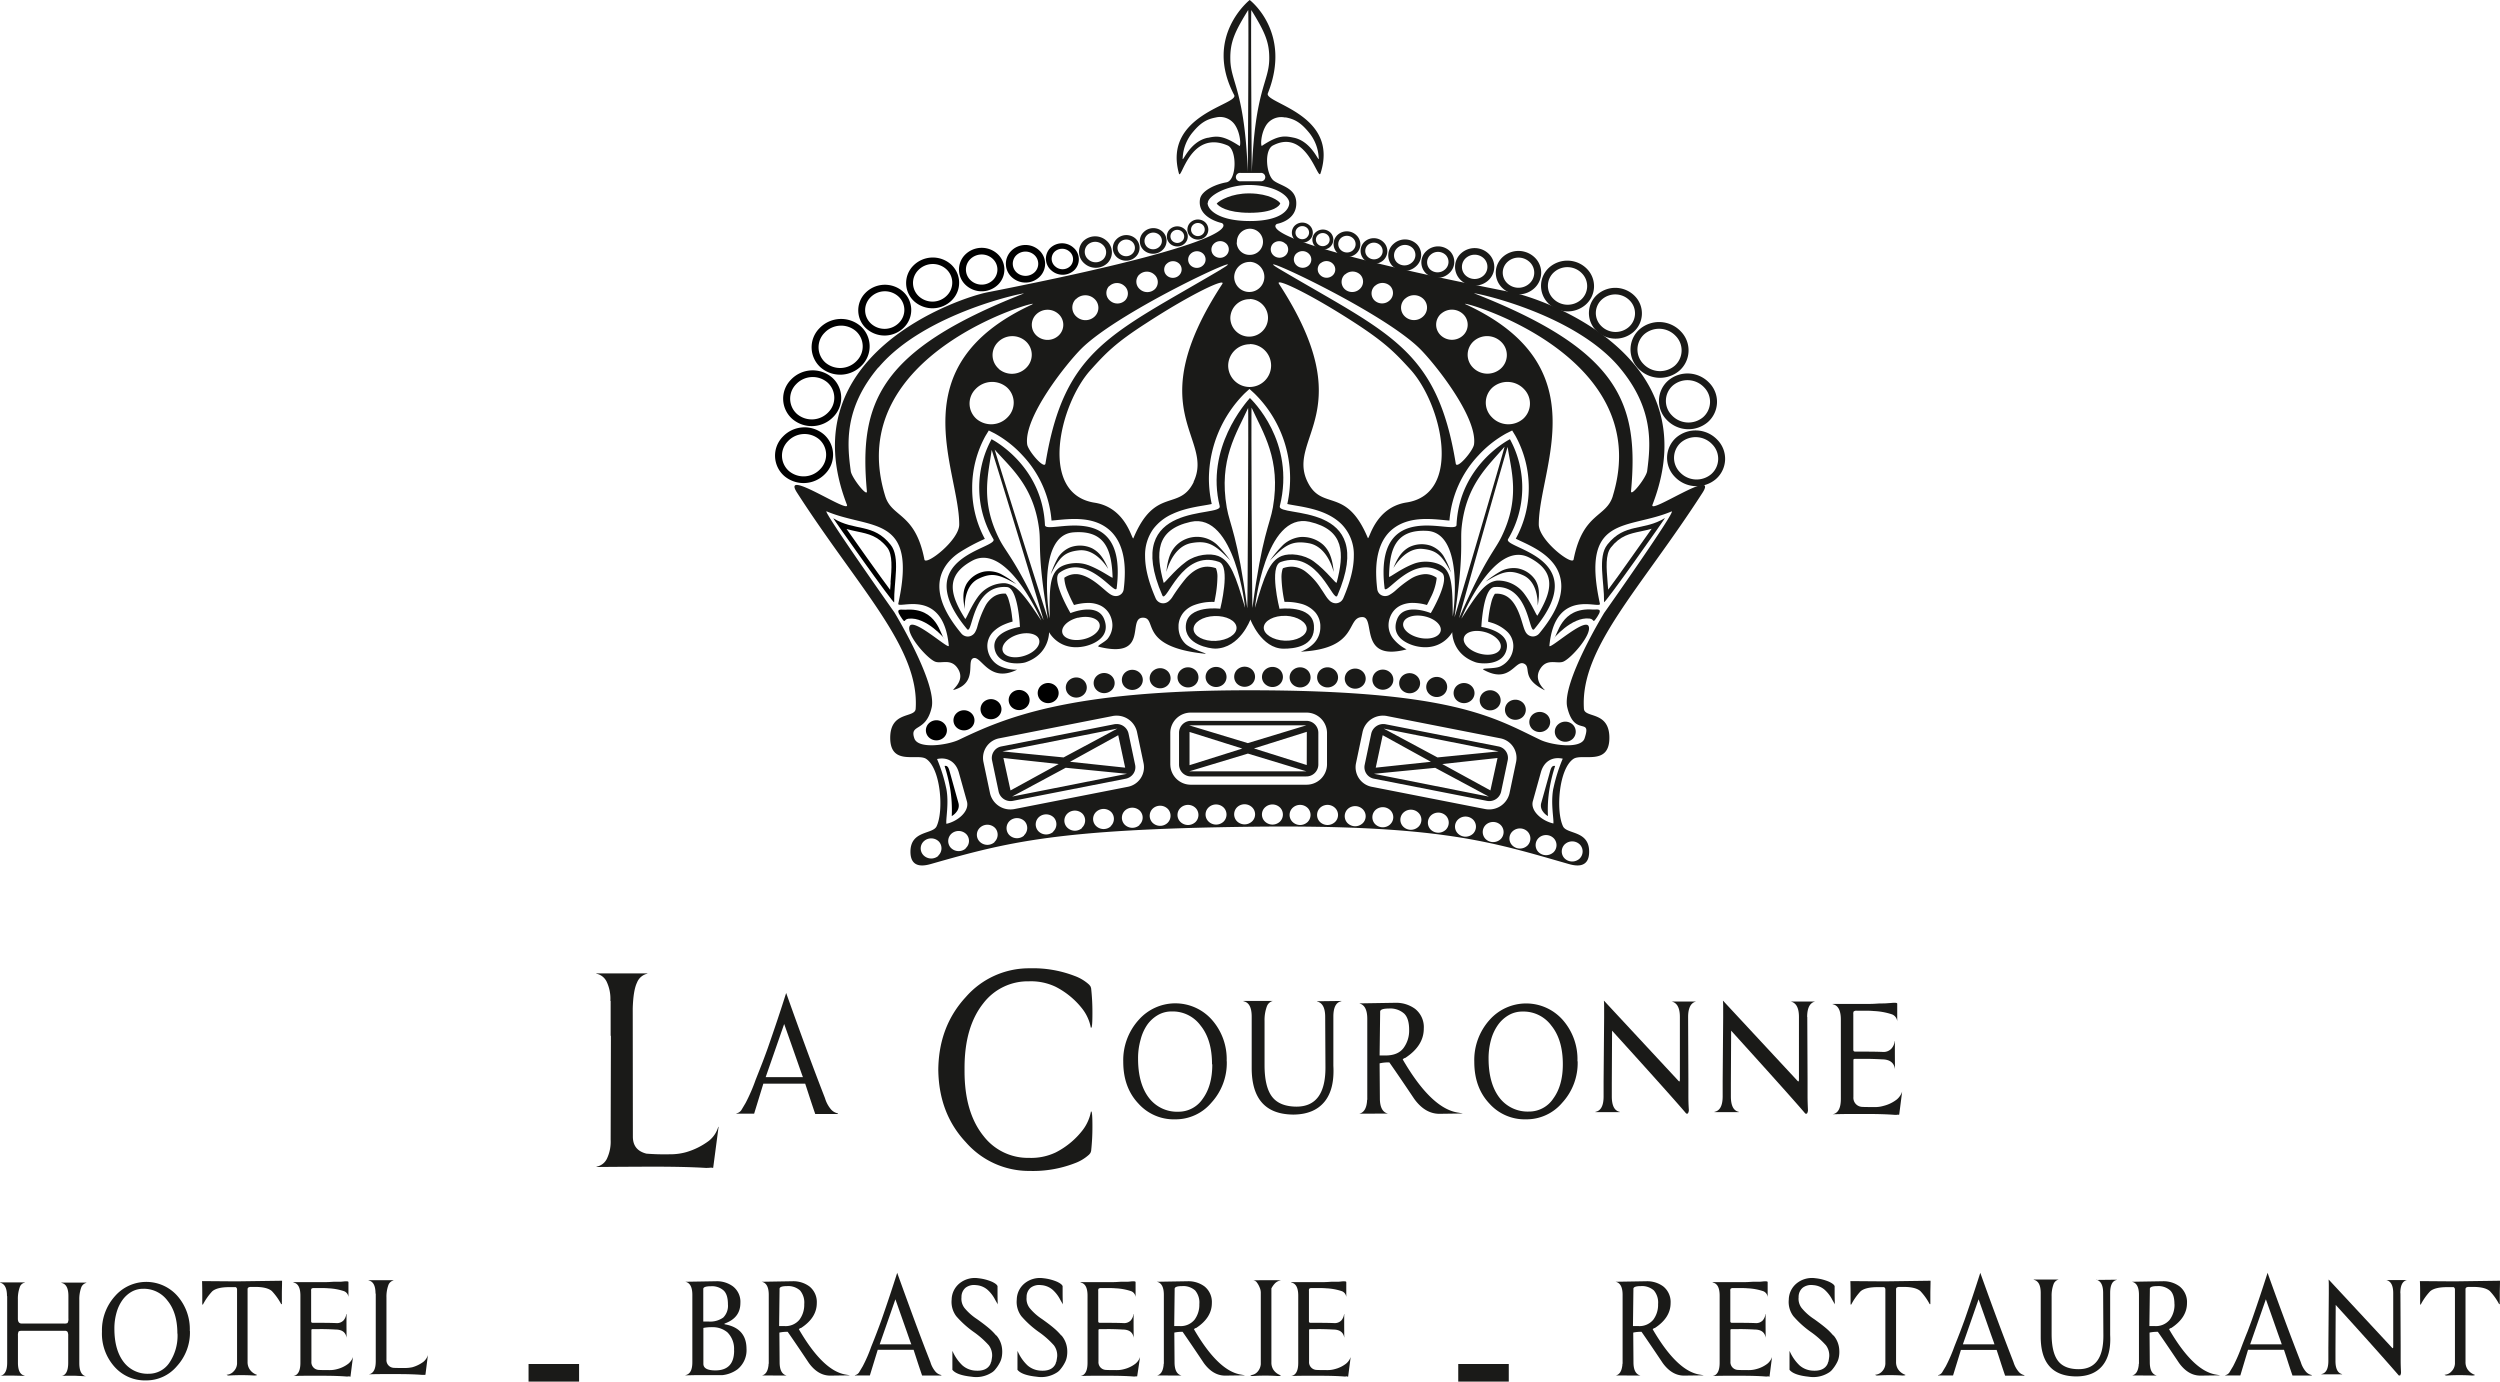 <svg id="Calque_1" data-name="Calque 1" xmlns="http://www.w3.org/2000/svg" viewBox="0 0 752.48 415.85"><defs><style>.cls-1{fill:#1a1a18;}</style></defs><title>la-couronne-logo-dark</title><path class="cls-1" d="M483.21,296.46a3,3,0,0,0-.21,4.28,3.26,3.26,0,0,0,4.47.2,2.94,2.94,0,0,0,.21-4.27A3.27,3.27,0,0,0,483.21,296.46Z" transform="translate(-44.68 -90.09)"/><path class="cls-1" d="M475,294.62a2.94,2.94,0,0,0-.21,4.28,3.26,3.26,0,0,0,4.47.2,3,3,0,0,0,.21-4.28A3.28,3.28,0,0,0,475,294.62Z" transform="translate(-44.68 -90.09)"/><path class="cls-1" d="M458.77,292.42a3,3,0,0,0-.21,4.28,3.27,3.27,0,0,0,4.47.21,2.94,2.94,0,0,0,.21-4.28A3.27,3.27,0,0,0,458.77,292.42Z" transform="translate(-44.68 -90.09)"/><path class="cls-1" d="M466.83,293.49a3,3,0,0,0-.21,4.28,3.26,3.26,0,0,0,4.47.2,2.94,2.94,0,0,0,.21-4.27A3.27,3.27,0,0,0,466.83,293.49Z" transform="translate(-44.68 -90.09)"/><path class="cls-1" d="M442.13,291.73a3,3,0,0,0-.21,4.28,3.27,3.27,0,0,0,4.47.21,2.94,2.94,0,0,0,.21-4.28A3.27,3.27,0,0,0,442.13,291.73Z" transform="translate(-44.68 -90.09)"/><path class="cls-1" d="M450.45,292.11a3,3,0,0,0-.21,4.28,3.26,3.26,0,0,0,4.47.2,2.94,2.94,0,0,0,.21-4.28A3.28,3.28,0,0,0,450.45,292.11Z" transform="translate(-44.68 -90.09)"/><path class="cls-1" d="M433.88,291.73a2.94,2.94,0,0,0-.21,4.28,3.27,3.27,0,0,0,4.47.21,3,3,0,0,0,.21-4.28A3.27,3.27,0,0,0,433.88,291.73Z" transform="translate(-44.68 -90.09)"/><path class="cls-1" d="M513.7,308.09a2.94,2.94,0,0,0-.21,4.28,3.28,3.28,0,0,0,4.47.2,3,3,0,0,0,.21-4.28A3.27,3.27,0,0,0,513.7,308.09Z" transform="translate(-44.68 -90.09)"/><path class="cls-1" d="M506,305.16a3,3,0,0,0-.21,4.28,3.26,3.26,0,0,0,4.47.2,3,3,0,0,0,.21-4.28A3.28,3.28,0,0,0,506,305.16Z" transform="translate(-44.68 -90.09)"/><path class="cls-1" d="M491.07,298.63a3,3,0,0,0-.21,4.28,3.27,3.27,0,0,0,4.47.21,2.94,2.94,0,0,0,.21-4.28A3.27,3.27,0,0,0,491.07,298.63Z" transform="translate(-44.68 -90.09)"/><path class="cls-1" d="M498.67,301.48a3,3,0,0,0-.21,4.28,3.27,3.27,0,0,0,4.47.2,3,3,0,0,0,.21-4.28A3.28,3.28,0,0,0,498.67,301.48Z" transform="translate(-44.68 -90.09)"/><path d="M340.68,301.44a3,3,0,0,0,.07,4.29,3.27,3.27,0,0,0,4.47-.07,2.94,2.94,0,0,0-.06-4.28A3.28,3.28,0,0,0,340.68,301.44Z" transform="translate(-44.68 -90.09)"/><path d="M349.16,298.68a3,3,0,0,0,.06,4.29,3.27,3.27,0,0,0,4.47-.07,2.94,2.94,0,0,0-.06-4.28A3.26,3.26,0,0,0,349.16,298.68Z" transform="translate(-44.68 -90.09)"/><path d="M357.89,296.59a3,3,0,0,0,.07,4.29,3.27,3.27,0,0,0,4.47-.07,2.94,2.94,0,0,0-.06-4.28A3.27,3.27,0,0,0,357.89,296.59Z" transform="translate(-44.68 -90.09)"/><path class="cls-1" d="M366.37,294.92a2.94,2.94,0,0,0,.06,4.28,3.25,3.25,0,0,0,4.47-.06,2.94,2.94,0,0,0-.06-4.28A3.25,3.25,0,0,0,366.37,294.92Z" transform="translate(-44.68 -90.09)"/><path d="M332.56,304.79a2.94,2.94,0,0,0,.06,4.28,3.27,3.27,0,0,0,4.48-.06,2.94,2.94,0,0,0-.07-4.28A3.25,3.25,0,0,0,332.56,304.79Z" transform="translate(-44.68 -90.09)"/><path d="M324.26,307.8a2.94,2.94,0,0,0,.06,4.28,3.27,3.27,0,0,0,4.48-.06,2.94,2.94,0,0,0-.06-4.28A3.27,3.27,0,0,0,324.26,307.8Z" transform="translate(-44.68 -90.09)"/><path class="cls-1" d="M374.75,293.58a2.94,2.94,0,0,0,.07,4.28,3.25,3.25,0,0,0,4.47-.06,2.94,2.94,0,0,0-.06-4.28A3.27,3.27,0,0,0,374.75,293.58Z" transform="translate(-44.68 -90.09)"/><path class="cls-1" d="M408.59,291.61a2.94,2.94,0,0,0-.21,4.28,3.27,3.27,0,0,0,4.47.2,3,3,0,0,0,.21-4.28A3.28,3.28,0,0,0,408.59,291.61Z" transform="translate(-44.68 -90.09)"/><path class="cls-1" d="M425.56,291.61a2.94,2.94,0,0,0-.21,4.28,3.27,3.27,0,0,0,4.47.2,3,3,0,0,0,.21-4.28A3.28,3.28,0,0,0,425.56,291.61Z" transform="translate(-44.68 -90.09)"/><path class="cls-1" d="M417.17,291.55a3,3,0,0,0-.21,4.28,3.28,3.28,0,0,0,4.47.2,3,3,0,0,0,.21-4.28A3.26,3.26,0,0,0,417.17,291.55Z" transform="translate(-44.68 -90.09)"/><path class="cls-1" d="M391.75,292a2.94,2.94,0,0,0-.21,4.27,3.27,3.27,0,0,0,4.47.21,3,3,0,0,0,.21-4.28A3.26,3.26,0,0,0,391.75,292Z" transform="translate(-44.68 -90.09)"/><path class="cls-1" d="M400.14,291.73a2.94,2.94,0,0,0-.21,4.28,3.27,3.27,0,0,0,4.47.21,3,3,0,0,0,.21-4.28A3.27,3.27,0,0,0,400.14,291.73Z" transform="translate(-44.68 -90.09)"/><path class="cls-1" d="M383.36,292.49a3,3,0,0,0-.21,4.28,3.28,3.28,0,0,0,4.47.2,2.94,2.94,0,0,0,.21-4.28A3.26,3.26,0,0,0,383.36,292.49Z" transform="translate(-44.68 -90.09)"/><path class="cls-1" d="M67.35,504.18H65.08c-.59,0-1.21,0-1.87.08q2-.39,2-4v-8.06a2.61,2.61,0,0,0-.2-1.24,1,1,0,0,0-.86-.31H51.25q-.86,0-1,.27a2.74,2.74,0,0,0-.17,1.2v8.14c0,2.33.68,3.62,2,3.88v.08l-3.22-.08H46.61c-.59,0-1.21,0-1.87.08q2.1-.39,2.1-4v-20h-.06v-.07q0-3.5-2.1-4v-.07h7.49v.07a2,2,0,0,0-1.51,1.28,10.37,10.37,0,0,0-.6,3.76V487c0,1,.4,1.47,1.19,1.47H64a2.17,2.17,0,0,0,1-.15,2.37,2.37,0,0,0,.27-1.4v-6.74c0-2.38-.71-3.69-2.11-3.95v-.08h7.5v.08a2.22,2.22,0,0,0-1.52,1.35,10.42,10.42,0,0,0-.59,3.76v19q0,3.57,2,4Z" transform="translate(-44.68 -90.09)"/><path class="cls-1" d="M101.85,490.69a15,15,0,0,1-3.94,10.62,12,12,0,0,1-9.27,4.27,12.18,12.18,0,0,1-9.4-4,14.94,14.94,0,0,1-3.87-10.69,15.31,15.31,0,0,1,3.94-10.7A12.5,12.5,0,0,1,98,480.07a15.17,15.17,0,0,1,3.81,10.62m-3.74.78q0-6.29-3-9.93A8.86,8.86,0,0,0,87.79,478a7.05,7.05,0,0,0-3.49.89,8.76,8.76,0,0,0-2.72,2.44,12,12,0,0,0-1.81,3.8,17.29,17.29,0,0,0-.66,4.88q0,6.43,2.83,10.08a9,9,0,0,0,7.49,3.49,7.42,7.42,0,0,0,6.24-3.33,14.54,14.54,0,0,0,2.44-8.76" transform="translate(-44.68 -90.09)"/><path class="cls-1" d="M129.58,475.58c0,1.39-.06,2.67-.06,3.83v3.22h-.2a17.88,17.88,0,0,0-2.82-3.95q-1.45-1.24-5.06-1.24h-1.38c-.44.05-.71.18-.79.38a.68.68,0,0,0-.07.39V500a3.94,3.94,0,0,0,.53,2.1,4.21,4.21,0,0,0,2.23,1.78l.07.08c-.09.1-.4.15-.92.15a61.17,61.17,0,0,0-7.5,0,.92.92,0,0,1-.72-.23,3.06,3.06,0,0,0,2.14-1.05,3.5,3.5,0,0,0,1-2.28V478.21a.77.77,0,0,0-.39-.7h-2c-2.41,0-4.09.42-5.06,1.24a18,18,0,0,0-2.82,4h-.2v-3.22q0-1.74-.06-3.84l10.31.08Z" transform="translate(-44.68 -90.09)"/><path class="cls-1" d="M149.76,504.34a2.68,2.68,0,0,1-.79.07q-2.9-.23-7.29-.23H137.9c-1.43,0-3.06,0-4.9.08q2.1-.39,2.1-4V480.07q0-3.56-2.1-3.95V476h6.84c1,0,1.87,0,2.72,0s1.68-.06,2.47-.11h.26c.57,0,1.11,0,1.61,0s1-.07,1.48-.12c.79-.05,1.18,0,1.18.23v4.5a2.09,2.09,0,0,0-1.34-1.78,17.28,17.28,0,0,0-4.7-.86c-.53-.05-1.15-.07-1.88-.07h-2.46a1,1,0,0,0-.79.23,2,2,0,0,0-.06.7v9.07c0,.31.17.46.52.46h2.2c1.16,0,2.77,0,4.83.08a2.73,2.73,0,0,0,2.2-.81,3.6,3.6,0,0,0,.83-1.9H149q-.06,1.69,0,7.13c-.26-1.66-1.38-2.48-3.35-2.48-.79-.05-1.76-.09-2.92-.12s-2.51,0-4,0a.28.28,0,0,0-.32.31v9.46a2.31,2.31,0,0,0,2,2.48c.22.05,1.35.08,3.41.08a8.21,8.21,0,0,0,2.37-.31,9.21,9.21,0,0,0,3.35-1.63,4.43,4.43,0,0,0,1.38-2l-.72,5.66-.07.31Z" transform="translate(-44.68 -90.09)"/><path class="cls-1" d="M161,499.3a2.31,2.31,0,0,0,2,2.48c.22.05,1.36.07,3.42.07a11.18,11.18,0,0,0,2.36-.23A10.35,10.35,0,0,0,172.1,500a4.2,4.2,0,0,0,1.38-2.06l-.72,5.74-.06.23h-1.06c-1.92-.15-4.36-.23-7.29-.23h-3.78c-1.42,0-3.06,0-4.9.08q2.12-.39,2.11-4V479.45h-.07q0-3.56-2.1-3.95v-.08h7.49v.08a2.22,2.22,0,0,0-1.51,1.36,10.14,10.14,0,0,0-.59,3.75Z" transform="translate(-44.68 -90.09)"/><rect class="cls-1" x="159.09" y="410.55" width="15.21" height="5.3"/><path class="cls-1" d="M269.37,496a7.39,7.39,0,0,1-2.76,6.28,9.35,9.35,0,0,1-4.47,1.71h-7.89l-3.28.07V504c1.4-.26,2.1-1.56,2.1-3.88V479.84c0-2.33-.7-3.64-2.1-3.95l9.4-.16a8.17,8.17,0,0,1,4.92,1.55,5.87,5.87,0,0,1,2.24,5q0,4.42-4.6,6.13c-.31.15-.29.26.07.31q6.36,1.23,6.37,7.36m-5.59-13.41c0-1.91-.41-3.28-1.25-4.11a5.21,5.21,0,0,0-3.87-1.32c-1.49,0-2.26.26-2.3.78v9.84h1.57a6.77,6.77,0,0,0,4.44-1.2,5,5,0,0,0,1.41-4m1.84,13.88a7,7,0,0,0-2-5.43,6.92,6.92,0,0,0-4.6-1.55,12.16,12.16,0,0,0-2.63.23v10.78c0,1.34,1.2,2,3.61,2q5.65,0,5.65-6" transform="translate(-44.68 -90.09)"/><path class="cls-1" d="M274,504.1c1.14-.26,1.8-1.29,2-3.1v-.23a1.53,1.53,0,0,0,.07-.62V479.84c0-2.33-.7-3.64-2.11-3.95l9.4-.16a8.18,8.18,0,0,1,4.93,1.55,6,6,0,0,1,2.24,5q0,4.43-4.74,7.52a1,1,0,0,0-.65.39q7.29,12.56,14.13,13.64l1.31.23-6,.08q-3.68,0-6.44-3.8-3.93-5.89-6.37-9.38a10.4,10.4,0,0,0-2.5.23l.07,8.92q0,3.48,2.1,4Zm12.75-21.47a5.66,5.66,0,0,0-1.25-4.11,5.34,5.34,0,0,0-3.94-1.32c-1.45,0-2.19.26-2.24.78v.46l-.13,10.78h1.51a5.39,5.39,0,0,0,4.6-1.9,7.49,7.49,0,0,0,1.45-4.69" transform="translate(-44.68 -90.09)"/><path class="cls-1" d="M306.5,504.1H302V504a1.93,1.93,0,0,0,1.35-1l1-1.67a43.84,43.84,0,0,0,2.56-5.89q1.07-2.64,1.81-4.61c.5-1.32.93-2.47,1.28-3.45q2.76-7.92,4.73-14.19,2.51,7,5,13.76t5,13.14a7.75,7.75,0,0,0,1.44,2.75,3.1,3.1,0,0,0,1.84,1.12v.16h-5.78c-.57-1.65-1.06-3.13-1.48-4.42s-.78-2.4-1.08-3.33H308.87Zm12.36-9.69c-.05-.1-.46-1.25-1.22-3.45l-3.45-9.8-4.73,13.56H319Z" transform="translate(-44.68 -90.09)"/><path class="cls-1" d="M344.55,492a7.34,7.34,0,0,1,1.78,4.5,8.34,8.34,0,0,1-.1,1.86,5.85,5.85,0,0,1-.69,2,10.26,10.26,0,0,1-1.25,1.86,4,4,0,0,1-1.25,1.09,8.66,8.66,0,0,1-5.91,1.16q-4.54-.47-5.79-2.09v-5.66a.26.26,0,0,1,.07.12.24.24,0,0,0,.06.11,13.05,13.05,0,0,0,2.89,4.11,6.43,6.43,0,0,0,3.55,1.55c2.54.26,4.19-.44,4.93-2.09a1.53,1.53,0,0,1,.2-.55,15.33,15.33,0,0,0,.26-1.62,5.05,5.05,0,0,0-1-3.34,26.75,26.75,0,0,0-4.34-3.87,29.67,29.67,0,0,1-5.46-4.89,7.14,7.14,0,0,1-1.38-5,6.45,6.45,0,0,1,2.37-4.88,7.31,7.31,0,0,1,5.59-1.55,14.27,14.27,0,0,1,4.2,1.08c1.19.57,1.73,1.09,1.65,1.55V479c0,.85,0,2,.06,3.53.18.41-.09,0-.79-1.24a10.23,10.23,0,0,0-2.3-3,5.83,5.83,0,0,0-3.48-1.39,4.24,4.24,0,0,0-3.09.77,3.61,3.61,0,0,0-1.25,2.87,4.54,4.54,0,0,0,.92,3.26,16.54,16.54,0,0,0,3.75,3.33c1.4,1,2.58,1.89,3.55,2.71a16.61,16.61,0,0,1,2.23,2.25" transform="translate(-44.68 -90.09)"/><path class="cls-1" d="M364.14,492a7.39,7.39,0,0,1,1.77,4.5,8.34,8.34,0,0,1-.1,1.86,5.85,5.85,0,0,1-.69,2,10.26,10.26,0,0,1-1.25,1.86,4,4,0,0,1-1.25,1.09,8.65,8.65,0,0,1-5.91,1.16q-4.53-.47-5.78-2.09v-5.66a.22.22,0,0,1,.06.12.2.2,0,0,0,.07.11,12.89,12.89,0,0,0,2.89,4.11,6.4,6.4,0,0,0,3.55,1.55q3.81.39,4.93-2.09a1.46,1.46,0,0,1,.19-.55,14.8,14.8,0,0,0,.27-1.62,5.11,5.11,0,0,0-1-3.34,26.31,26.31,0,0,0-4.34-3.87,29.17,29.17,0,0,1-5.45-4.89,7.14,7.14,0,0,1-1.38-5,6.44,6.44,0,0,1,2.36-4.88,7.32,7.32,0,0,1,5.59-1.55,14.41,14.41,0,0,1,4.21,1.08c1.18.57,1.73,1.09,1.64,1.55V479c0,.85,0,2,.07,3.53.17.41-.09,0-.79-1.24a10.4,10.4,0,0,0-2.3-3,5.88,5.88,0,0,0-3.49-1.39,4.24,4.24,0,0,0-3.09.77,3.61,3.61,0,0,0-1.24,2.87,4.54,4.54,0,0,0,.92,3.26,16.43,16.43,0,0,0,3.74,3.33c1.4,1,2.59,1.89,3.55,2.71a17.38,17.38,0,0,1,2.24,2.25" transform="translate(-44.68 -90.09)"/><path class="cls-1" d="M386.68,504.34a2.73,2.73,0,0,1-.79.07q-2.89-.23-7.3-.23h-3.78c-1.42,0-3.05,0-4.89.08q2.1-.39,2.1-4V480.07q0-3.56-2.1-3.95V476h6.83c1,0,1.88,0,2.73,0s1.68-.06,2.46-.11h.27c.57,0,1.1,0,1.61,0s1-.07,1.48-.12c.79-.05,1.18,0,1.18.23v4.5a2.1,2.1,0,0,0-1.35-1.78,17.28,17.28,0,0,0-4.7-.86c-.52-.05-1.15-.07-1.87-.07H376.1a1,1,0,0,0-.79.23,1.64,1.64,0,0,0-.07.7v9.07c0,.31.18.46.53.46H378c1.16,0,2.77,0,4.83.08a2.73,2.73,0,0,0,2.2-.81,3.58,3.58,0,0,0,.82-1.9h.07q-.08,1.69,0,7.13c-.27-1.66-1.38-2.48-3.35-2.48-.79-.05-1.77-.09-2.93-.12s-2.51,0-4,0c-.22,0-.33.11-.33.31v9.46a2.32,2.32,0,0,0,2,2.48c.22.05,1.36.08,3.42.08a8.21,8.21,0,0,0,2.37-.31,9.21,9.21,0,0,0,3.35-1.63,4.43,4.43,0,0,0,1.38-2L387,504.1l-.07.31Z" transform="translate(-44.68 -90.09)"/><path class="cls-1" d="M392.92,504.1c1.14-.26,1.79-1.29,2-3.1v-.23a1.53,1.53,0,0,0,.07-.62V479.84c0-2.33-.71-3.64-2.11-3.95l9.4-.16a8.18,8.18,0,0,1,4.93,1.55,6,6,0,0,1,2.23,5q0,4.43-4.73,7.52a1,1,0,0,0-.65.39q7.29,12.56,14.13,13.64l1.31.23-6.05.08q-3.68,0-6.44-3.8-3.94-5.89-6.37-9.38a10.4,10.4,0,0,0-2.5.23l.07,8.92q0,3.48,2.1,4Zm12.75-21.47a5.66,5.66,0,0,0-1.25-4.11,5.34,5.34,0,0,0-3.94-1.32c-1.45,0-2.19.26-2.24.78v.46l-.13,10.78h1.51a5.39,5.39,0,0,0,4.6-1.9,7.49,7.49,0,0,0,1.45-4.69" transform="translate(-44.68 -90.09)"/><path class="cls-1" d="M430.18,475.5a3,3,0,0,0-1.64.77,6.17,6.17,0,0,0-1.18,1.63v22.25a3.91,3.91,0,0,0,.52,2.09,4.19,4.19,0,0,0,2.24,1.78l.06.08c-.09.11-.39.16-.92.16a57.2,57.2,0,0,0-7.49,0A1,1,0,0,1,421,504a3,3,0,0,0,2.17-1,3.92,3.92,0,0,0,1-2.29V479.22a3.91,3.91,0,0,0-.32-1.55,6.59,6.59,0,0,0-.82-1.51,1.39,1.39,0,0,0-1.09-.66c.13-.05,1.53-.08,4.21-.08s4,0,4.07.08" transform="translate(-44.68 -90.09)"/><path class="cls-1" d="M450.09,504.34a2.68,2.68,0,0,1-.79.07q-2.88-.23-7.29-.23h-3.78c-1.42,0-3.05,0-4.9.08q2.12-.39,2.11-4V480.07q0-3.56-2.11-3.95V476h6.84c1,0,1.87,0,2.73,0s1.67-.06,2.46-.11h.26c.57,0,1.11,0,1.62,0s1-.07,1.47-.12c.79-.05,1.19,0,1.19.23v4.5a2.1,2.1,0,0,0-1.35-1.78,17.28,17.28,0,0,0-4.7-.86c-.53-.05-1.15-.07-1.87-.07h-2.47a1,1,0,0,0-.79.23,2,2,0,0,0-.06.7v9.07c0,.31.17.46.52.46h2.21c1.16,0,2.77,0,4.83.08a2.75,2.75,0,0,0,2.2-.81,3.58,3.58,0,0,0,.82-1.9h.06q-.06,1.69,0,7.13c-.26-1.66-1.38-2.48-3.35-2.48-.79-.05-1.76-.09-2.92-.12s-2.51,0-4,0c-.22,0-.33.11-.33.31v9.46a2.32,2.32,0,0,0,2,2.48c.22.05,1.36.08,3.42.08a8.09,8.09,0,0,0,2.36-.31,9.13,9.13,0,0,0,3.35-1.63,4.37,4.37,0,0,0,1.39-2l-.73,5.66-.06.31Z" transform="translate(-44.68 -90.09)"/><rect class="cls-1" x="438.92" y="410.55" width="15.21" height="5.3"/><path class="cls-1" d="M531,504.1c1.14-.26,1.79-1.29,2-3.1v-.23a1.53,1.53,0,0,0,.07-.62V479.84c0-2.33-.7-3.64-2.11-3.95l9.4-.16a8.18,8.18,0,0,1,4.93,1.55,6,6,0,0,1,2.23,5q0,4.43-4.73,7.52a1.06,1.06,0,0,0-.66.39q7.3,12.56,14.13,13.64l1.32.23-6,.08q-3.68,0-6.44-3.8-3.94-5.89-6.37-9.38a10.4,10.4,0,0,0-2.5.23l.07,8.92q0,3.48,2.1,4Zm12.75-21.47a5.66,5.66,0,0,0-1.25-4.11,5.34,5.34,0,0,0-3.94-1.32c-1.45,0-2.19.26-2.24.78v.46l-.13,10.78h1.51a5.39,5.39,0,0,0,4.6-1.9,7.49,7.49,0,0,0,1.45-4.69" transform="translate(-44.68 -90.09)"/><path class="cls-1" d="M576.94,504.34a2.78,2.78,0,0,1-.79.07q-2.89-.23-7.3-.23h-3.78c-1.42,0-3.05,0-4.89.08q2.1-.39,2.1-4V480.07q0-3.56-2.1-3.95V476H567c1,0,1.88,0,2.73,0s1.68-.06,2.47-.11h.26c.57,0,1.1,0,1.61,0s1-.07,1.48-.12c.78-.05,1.18,0,1.18.23v4.5a2.1,2.1,0,0,0-1.35-1.78,17.28,17.28,0,0,0-4.7-.86c-.52-.05-1.15-.07-1.87-.07h-2.46a1,1,0,0,0-.79.23,1.64,1.64,0,0,0-.07.7v9.07c0,.31.18.46.53.46h2.2c1.16,0,2.77,0,4.83.08a2.73,2.73,0,0,0,2.2-.81,3.58,3.58,0,0,0,.82-1.9h.07q-.07,1.69,0,7.13c-.27-1.66-1.38-2.48-3.35-2.48-.79-.05-1.77-.09-2.93-.12s-2.51,0-4,0c-.22,0-.33.11-.33.31v9.46a2.32,2.32,0,0,0,2,2.48c.22.05,1.36.08,3.42.08a8.21,8.21,0,0,0,2.37-.31,9.21,9.21,0,0,0,3.35-1.63,4.43,4.43,0,0,0,1.38-2l-.73,5.66-.06.31Z" transform="translate(-44.68 -90.09)"/><path class="cls-1" d="M596.52,492a7.27,7.27,0,0,1,1.77,4.5,8.26,8.26,0,0,1-.09,1.86,5.85,5.85,0,0,1-.69,2,10.8,10.8,0,0,1-1.25,1.86,4.15,4.15,0,0,1-1.25,1.09,8.69,8.69,0,0,1-5.92,1.16q-4.53-.47-5.78-2.09v-5.66a.26.26,0,0,1,.07.12.24.24,0,0,0,.06.11,13.05,13.05,0,0,0,2.89,4.11,6.4,6.4,0,0,0,3.55,1.55c2.54.26,4.19-.44,4.93-2.09a1.53,1.53,0,0,1,.2-.55,15.33,15.33,0,0,0,.26-1.62,5.11,5.11,0,0,0-1-3.34,26.75,26.75,0,0,0-4.34-3.87,29.33,29.33,0,0,1-5.46-4.89,7.14,7.14,0,0,1-1.38-5,6.45,6.45,0,0,1,2.37-4.88,7.31,7.31,0,0,1,5.59-1.55,14.35,14.35,0,0,1,4.2,1.08c1.18.57,1.73,1.09,1.64,1.55V479c0,.85,0,2,.07,3.53.17.41-.09,0-.79-1.24a10.4,10.4,0,0,0-2.3-3,5.83,5.83,0,0,0-3.48-1.39,4.24,4.24,0,0,0-3.09.77,3.58,3.58,0,0,0-1.25,2.87,4.54,4.54,0,0,0,.92,3.26,16.31,16.31,0,0,0,3.75,3.33c1.4,1,2.58,1.89,3.55,2.71a17.22,17.22,0,0,1,2.23,2.25" transform="translate(-44.68 -90.09)"/><path class="cls-1" d="M625.76,475.58c0,1.39-.06,2.67-.06,3.83v3.22h-.2a17.88,17.88,0,0,0-2.82-3.95q-1.45-1.24-5.06-1.24h-1.38c-.44.05-.71.18-.79.38a.68.68,0,0,0-.07.39V500a3.94,3.94,0,0,0,.53,2.1,4.21,4.21,0,0,0,2.23,1.78l.07.08c-.09.1-.4.15-.92.15a61.17,61.17,0,0,0-7.5,0,.92.92,0,0,1-.72-.23,3.06,3.06,0,0,0,2.14-1.05,3.5,3.5,0,0,0,.95-2.28V478.21a.77.77,0,0,0-.39-.7h-2c-2.41,0-4.09.42-5.06,1.24a18,18,0,0,0-2.82,4h-.2v-3.22q0-1.74-.06-3.84l10.31.08Z" transform="translate(-44.68 -90.09)"/><path class="cls-1" d="M632.53,504.1H628V504a1.93,1.93,0,0,0,1.35-1c.32-.55.66-1.1,1-1.67a46.89,46.89,0,0,0,2.56-5.89q1.05-2.64,1.81-4.61c.5-1.32.92-2.47,1.28-3.45q2.76-7.92,4.73-14.19,2.49,7,5,13.76t5,13.14a7.92,7.92,0,0,0,1.45,2.75A3.08,3.08,0,0,0,654,504v.16h-5.79c-.57-1.65-1.06-3.13-1.47-4.42s-.78-2.4-1.09-3.33H634.9Zm12.36-9.69c0-.1-.45-1.25-1.22-3.45s-1.91-5.46-3.45-9.8l-4.73,13.56H645Z" transform="translate(-44.68 -90.09)"/><path class="cls-1" d="M675.58,475.34l6.24-.07v.07c-1.35.26-2,1.58-2,4v12.56q.33,6-2.3,9.22t-7.82,3.26q-10.78,0-10.78-11.94V479.3q0-3.57-2.11-4v-.07h7.5a2.21,2.21,0,0,0-1.51,1.35,9.87,9.87,0,0,0-.6,3.68v11.32q0,5.58,1.91,8.1t6.24,2.52q7.42,0,7.43-10l-.07-12.94q0-3.49-2.1-4" transform="translate(-44.68 -90.09)"/><path class="cls-1" d="M686.42,504.1c1.14-.26,1.8-1.29,2-3.1v-.23a1.35,1.35,0,0,0,.07-.62V479.84c0-2.33-.7-3.64-2.1-3.95l9.39-.16a8.18,8.18,0,0,1,4.93,1.55,6,6,0,0,1,2.24,5q0,4.43-4.73,7.52a1.06,1.06,0,0,0-.66.39q7.29,12.56,14.13,13.64l1.31.23-6,.08c-2.46,0-4.6-1.27-6.44-3.8q-3.94-5.89-6.38-9.38a10.46,10.46,0,0,0-2.5.23l.07,8.92q0,3.48,2.1,4Zm12.75-21.47c0-1.91-.41-3.28-1.25-4.11A5.33,5.33,0,0,0,694,477.2c-1.45,0-2.19.26-2.23.78v.46l-.14,10.78h1.52a5.41,5.41,0,0,0,4.6-1.9,7.55,7.55,0,0,0,1.44-4.69" transform="translate(-44.68 -90.09)"/><path class="cls-1" d="M719,504.1h-4.53V504a1.93,1.93,0,0,0,1.35-1c.32-.55.66-1.1,1-1.67a46.89,46.89,0,0,0,2.56-5.89q1-2.64,1.81-4.61c.5-1.32.92-2.47,1.28-3.45q2.76-7.92,4.73-14.19,2.49,7,5,13.76t5,13.14a7.92,7.92,0,0,0,1.45,2.75,3.08,3.08,0,0,0,1.84,1.12v.16h-5.79c-.57-1.65-1.06-3.13-1.47-4.42s-.78-2.4-1.09-3.33H721.32Zm12.36-9.69c0-.1-.45-1.25-1.22-3.45s-1.91-5.46-3.45-9.8l-4.73,13.56h9.53Z" transform="translate(-44.68 -90.09)"/><path class="cls-1" d="M767.19,479.37l.07,15.74c0,1.66,0,3.13,0,4.42s.05,2.45.1,3.49a1.72,1.72,0,0,1-.26,1.08h-.4q-1.71-2-6.44-7.32t-12.55-13.92l-.07,13.49v3.33q0,3.57,2,4v.08h-6.24v-.08q2.1-.39,2.1-4v-3.87l.13-16.28V477q0-1-.06-1.74h.06l18.8,20.23c.22.26.37.39.46.39s.13-.19.13-.55v-16q0-3.48-2.1-3.95h6.24c-1.36.31-2,1.63-2,3.95" transform="translate(-44.68 -90.09)"/><path class="cls-1" d="M797.16,475.58c0,1.39-.07,2.67-.07,3.83v3.22h-.19a17.51,17.51,0,0,0-2.83-3.95q-1.44-1.24-5.06-1.24h-1.38c-.44.05-.7.18-.79.38a.81.81,0,0,0-.06.39V500a3.94,3.94,0,0,0,.52,2.1,4.23,4.23,0,0,0,2.24,1.78l.06.08c-.09.1-.39.15-.92.15a61,61,0,0,0-7.49,0,.92.92,0,0,1-.72-.23,3,3,0,0,0,2.13-1.05,3.56,3.56,0,0,0,1-2.28V478.21a.78.78,0,0,0-.4-.7h-2c-2.41,0-4.1.42-5.06,1.24a17.63,17.63,0,0,0-2.83,4h-.19v-3.22c0-1.16,0-2.44-.07-3.84l10.32.08Z" transform="translate(-44.68 -90.09)"/><path class="cls-1" d="M235.17,432.23q0,4.09,4.1,5.1a68.53,68.53,0,0,0,7,.19,17.67,17.67,0,0,0,4.94-.64,21.33,21.33,0,0,0,6.85-3.42,8.36,8.36,0,0,0,2.82-4.24l.08.09-1.55,11.76-.08.55-.62-.09a10.7,10.7,0,0,1-1.62.09q-5.88-.36-15-.37-6.65,0-17.86.1v-.1a4.37,4.37,0,0,0,3.13-2.41,12,12,0,0,0,1.12-5.7l.08-31.28h-.08V391.37h-.08v-.09a12,12,0,0,0-1.12-5.7,4.39,4.39,0,0,0-3.13-2.42v-.09h15.39v.09a4.36,4.36,0,0,0-3.13,2.69q-1.12,2.32-1.28,7.8Z" transform="translate(-44.68 -90.09)"/><path class="cls-1" d="M271.67,425.29h-5.34v-.09a2.29,2.29,0,0,0,1.59-1.14l1.19-2a52.63,52.63,0,0,0,3-6.93q1.23-3.09,2.13-5.42c.59-1.55,1.09-2.91,1.5-4.06q3.25-9.3,5.57-16.69,2.94,8.29,5.84,16.19T293,420.64a9.24,9.24,0,0,0,1.7,3.24,3.66,3.66,0,0,0,2.16,1.32v.19h-6.8q-1-2.92-1.74-5.2c-.49-1.52-.92-2.83-1.28-3.92h-12.6ZM286.2,413.9c-.05-.13-.53-1.48-1.43-4.06s-2.25-6.43-4.06-11.54l-5.57,16h11.22Z" transform="translate(-44.68 -90.09)"/><path class="cls-1" d="M373.18,424.66c.21.18.31,1.64.31,4.37a65.48,65.48,0,0,1-.39,7.48,4.24,4.24,0,0,1-.23.64l-.38.46a13.11,13.11,0,0,1-4.41,2.64,34.75,34.75,0,0,1-13.45,2.28,25.23,25.23,0,0,1-19.26-8.66q-8.12-8.67-8.27-21.8V412q.15-13,8.27-21.8a25.23,25.23,0,0,1,19.26-8.66,34.75,34.75,0,0,1,13.45,2.28,13.11,13.11,0,0,1,4.41,2.64l.38.46a4.24,4.24,0,0,1,.23.64,65.48,65.48,0,0,1,.39,7.48c0,2.73-.1,4.19-.31,4.37H373a11.81,11.81,0,0,0-.78-2.64,13.19,13.19,0,0,0-1.89-3.19,23.54,23.54,0,0,0-3.21-3.33,24.11,24.11,0,0,0-4.71-3.15,17.24,17.24,0,0,0-8.05-1.64A16.85,16.85,0,0,0,340.71,392Q335,399.12,335,411.52v1q0,12.41,5.72,19.51a16.85,16.85,0,0,0,13.68,6.57,17.24,17.24,0,0,0,8.05-1.64,24.11,24.11,0,0,0,4.71-3.15,23.54,23.54,0,0,0,3.21-3.33,13,13,0,0,0,1.89-3.19,12,12,0,0,0,.78-2.64Z" transform="translate(-44.68 -90.09)"/><path class="cls-1" d="M413.93,409.52A17.7,17.7,0,0,1,409.29,422a14.07,14.07,0,0,1-10.9,5,14.29,14.29,0,0,1-11.06-4.75q-4.56-4.83-4.56-12.58a18.07,18.07,0,0,1,4.64-12.59,14.7,14.7,0,0,1,22-.09,17.87,17.87,0,0,1,4.49,12.5m-4.41.91q0-7.4-3.48-11.67a10.39,10.39,0,0,0-8.66-4.2,8.2,8.2,0,0,0-4.1,1.05,10.37,10.37,0,0,0-3.2,2.87A13.85,13.85,0,0,0,388,403a20.29,20.29,0,0,0-.77,5.75c0,5,1.1,9,3.32,11.85a10.64,10.64,0,0,0,8.82,4.11,8.75,8.75,0,0,0,7.34-3.92q2.86-3.93,2.86-10.31" transform="translate(-44.68 -90.09)"/><path class="cls-1" d="M441.07,391.46l7.34-.09v.09c-1.6.31-2.4,1.85-2.4,4.65v14.78q.39,7.11-2.7,10.85t-9.2,3.83q-12.69,0-12.68-14.05V396.11c0-2.8-.83-4.34-2.48-4.65v-.09h8.82A2.61,2.61,0,0,0,426,393a11.79,11.79,0,0,0-.7,4.34v13.31q0,6.57,2.25,9.53t7.34,3q8.75,0,8.74-11.77l-.08-15.23c0-2.73-.82-4.29-2.47-4.65" transform="translate(-44.68 -90.09)"/><path class="cls-1" d="M453.82,425.29c1.34-.3,2.12-1.52,2.32-3.64v-.28a1.75,1.75,0,0,0,.08-.73V396.75c0-2.74-.83-4.29-2.47-4.65l11.05-.18a9.66,9.66,0,0,1,5.8,1.82,7,7,0,0,1,2.63,5.93q0,5.19-5.57,8.84a1.32,1.32,0,0,0-.77.46q8.58,14.77,16.62,16l1.55.27-7.11.1q-4.33,0-7.58-4.47-4.64-6.93-7.5-11a11.5,11.5,0,0,0-2.94.28l.08,10.48q0,4.11,2.47,4.65Zm15-25.26q0-3.37-1.47-4.83a6.28,6.28,0,0,0-4.63-1.55c-1.71,0-2.58.3-2.63.91v.55l-.16,12.67h1.78c2.47,0,4.28-.74,5.41-2.23a8.81,8.81,0,0,0,1.7-5.52" transform="translate(-44.68 -90.09)"/><path class="cls-1" d="M519.54,409.52A17.66,17.66,0,0,1,514.9,422a14.07,14.07,0,0,1-10.9,5A14.27,14.27,0,0,1,493,422.28q-4.57-4.83-4.57-12.58A18.07,18.07,0,0,1,493,397.11a14.71,14.71,0,0,1,22-.09,17.86,17.86,0,0,1,4.48,12.5m-4.4.91q0-7.4-3.48-11.67a10.41,10.41,0,0,0-8.66-4.2,8.18,8.18,0,0,0-4.1,1.05,10.3,10.3,0,0,0-3.21,2.87,14.28,14.28,0,0,0-2.13,4.47,20.66,20.66,0,0,0-.77,5.75c0,5,1.11,9,3.32,11.85a10.66,10.66,0,0,0,8.82,4.11,8.72,8.72,0,0,0,7.34-3.92q2.87-3.93,2.87-10.31" transform="translate(-44.68 -90.09)"/><path class="cls-1" d="M552.79,396.2l.08,18.52q0,2.91,0,5.19T553,424a2,2,0,0,1-.31,1.27h-.46q-2-2.37-7.58-8.61T529.9,400.31l-.08,15.86v3.93q0,4.18,2.4,4.65v.09h-7.34v-.09q2.48-.47,2.47-4.65v-4.56l.16-19.16v-3c0-.82,0-1.5-.08-2.05h.08l22.11,23.8c.26.31.44.46.54.46s.15-.21.15-.64V396.2q0-4.09-2.47-4.65h7.34q-2.38.56-2.39,4.65" transform="translate(-44.68 -90.09)"/><path class="cls-1" d="M588.66,396.2l.08,18.52c0,1.94,0,3.67,0,5.19s.06,2.89.11,4.11a2,2,0,0,1-.3,1.27h-.47q-2-2.37-7.58-8.61t-14.76-16.37l-.08,15.86v3.93q0,4.18,2.4,4.65v.09h-7.35v-.09q2.47-.47,2.48-4.65v-4.56l.15-19.16v-3c0-.82,0-1.5-.08-2.05h.08l22.11,23.8c.26.31.44.46.54.46s.16-.21.16-.64V396.2c0-2.73-.83-4.28-2.47-4.65h7.34q-2.4.56-2.4,4.65" transform="translate(-44.68 -90.09)"/><path class="cls-1" d="M616,425.57a3,3,0,0,1-.93.09c-2.26-.18-5.13-.27-8.58-.27h-4.44q-2.52,0-5.76.09,2.48-.47,2.47-4.65V397q0-4.18-2.47-4.65v-.09h8c1.13,0,2.2,0,3.21,0s2-.08,2.9-.14h.3c.67,0,1.31,0,1.9-.05s1.17-.07,1.74-.13c.93-.06,1.39,0,1.39.27v5.29a2.48,2.48,0,0,0-1.58-2.1,20.38,20.38,0,0,0-5.53-1c-.62-.06-1.36-.09-2.21-.09h-2.9a1.19,1.19,0,0,0-.92.27,2,2,0,0,0-.08.82v10.67c0,.37.2.55.62.55h2.59c1.36,0,3.26,0,5.68.09a3.2,3.2,0,0,0,2.59-1,4.21,4.21,0,0,0,1-2.23h.07c-.05,1.34-.05,4.13,0,8.39-.3-1.95-1.62-2.92-3.94-2.92-.93-.06-2.07-.1-3.44-.14s-3,0-4.75,0q-.39,0-.39.36v11.13a2.73,2.73,0,0,0,2.32,2.92q.39.09,4,.09a9.09,9.09,0,0,0,2.78-.37,10.65,10.65,0,0,0,3.95-1.91,5.27,5.27,0,0,0,1.62-2.37l-.85,6.66-.08.36Z" transform="translate(-44.68 -90.09)"/><path class="cls-1" d="M381.23,265.59Z" transform="translate(-44.68 -90.09)"/><path class="cls-1" d="M410.71,261h0Zm0,0Z" transform="translate(-44.68 -90.09)"/><path d="M292.65,220.84a9,9,0,0,0-12.35.69,8.14,8.14,0,0,0,.45,11.84,9,9,0,0,0,12.34-.7A8.13,8.13,0,0,0,292.65,220.84Zm-1.11,10.48a6.85,6.85,0,0,1-9.38.56,6.17,6.17,0,0,1-.31-9,6.86,6.86,0,0,1,9.39-.56A6.18,6.18,0,0,1,291.54,231.32Z" transform="translate(-44.68 -90.09)"/><path d="M295.09,203.69a9,9,0,0,0-12.35.69,8.14,8.14,0,0,0,.45,11.84,9,9,0,0,0,12.35-.69A8.14,8.14,0,0,0,295.09,203.69ZM294,214.18a6.86,6.86,0,0,1-9.39.55,6.18,6.18,0,0,1-.3-9,6.85,6.85,0,0,1,9.38-.56A6.19,6.19,0,0,1,294,214.18Z" transform="translate(-44.68 -90.09)"/><path d="M303.65,188.21a9,9,0,0,0-12.34.7,8.13,8.13,0,0,0,.44,11.83,9,9,0,0,0,12.35-.69A8.14,8.14,0,0,0,303.65,188.21Zm-1.1,10.49a6.86,6.86,0,0,1-9.39.56,6.18,6.18,0,0,1-.3-9,6.85,6.85,0,0,1,9.38-.56A6.17,6.17,0,0,1,302.55,198.7Z" transform="translate(-44.68 -90.09)"/><path d="M316.37,177.76a8.24,8.24,0,0,0-11.27.56,7.43,7.43,0,0,0,.49,10.8,8.24,8.24,0,0,0,11.27-.56A7.42,7.42,0,0,0,316.37,177.76Zm-1.06,9.45a6.08,6.08,0,0,1-8.31.42,5.47,5.47,0,0,1-.35-8,6.06,6.06,0,0,1,8.31-.42A5.47,5.47,0,0,1,315.31,187.21Z" transform="translate(-44.68 -90.09)"/><path d="M330.79,169.56a8.26,8.26,0,0,0-11.28.56,7.43,7.43,0,0,0,.49,10.8,8.26,8.26,0,0,0,11.28-.56A7.43,7.43,0,0,0,330.79,169.56ZM329.73,179a6.07,6.07,0,0,1-8.32.42,5.47,5.47,0,0,1-.35-8,6.08,6.08,0,0,1,8.32-.42A5.47,5.47,0,0,1,329.73,179Z" transform="translate(-44.68 -90.09)"/><path d="M344.76,166.38a7.07,7.07,0,0,0-9.66.44,6.36,6.36,0,0,0,.46,9.25,7.06,7.06,0,0,0,9.66-.44A6.37,6.37,0,0,0,344.76,166.38Zm-1.1,7.9a4.88,4.88,0,0,1-6.69.3,4.4,4.4,0,0,1-.32-6.41,4.88,4.88,0,0,1,6.69-.3A4.4,4.4,0,0,1,343.66,174.28Z" transform="translate(-44.68 -90.09)"/><path d="M367.73,164.59a5.13,5.13,0,0,0-7,.22,4.62,4.62,0,0,0,.43,6.7,5.1,5.1,0,0,0,7-.23A4.6,4.6,0,0,0,367.73,164.59Zm-.87,5.56a3.3,3.3,0,0,1-4.55.14,3,3,0,0,1-.29-4.35,3.34,3.34,0,0,1,4.56-.14A3,3,0,0,1,366.86,170.15Z" transform="translate(-44.68 -90.09)"/><path class="cls-1" d="M377.69,162.5a5.12,5.12,0,0,0-7,.22,4.62,4.62,0,0,0,.42,6.7,5.12,5.12,0,0,0,7-.23A4.61,4.61,0,0,0,377.69,162.5Zm-.87,5.56a3.31,3.31,0,0,1-4.55.14,3,3,0,0,1-.29-4.35,3.32,3.32,0,0,1,4.55-.14A3,3,0,0,1,376.82,168.06Z" transform="translate(-44.68 -90.09)"/><path d="M357.31,165.3a6.07,6.07,0,0,0-8.32.37,5.47,5.47,0,0,0,.4,8,6.08,6.08,0,0,0,8.32-.37A5.49,5.49,0,0,0,357.31,165.3Zm-1.12,6.64a4,4,0,0,1-5.42.24,3.58,3.58,0,0,1-.26-5.19,4,4,0,0,1,5.41-.23A3.56,3.56,0,0,1,356.19,171.94Z" transform="translate(-44.68 -90.09)"/><path class="cls-1" d="M386.39,161.83a4.16,4.16,0,0,0-5.69.3,3.75,3.75,0,0,0,.23,5.45,4.17,4.17,0,0,0,5.69-.3A3.75,3.75,0,0,0,386.39,161.83Zm-.8,4.55a2.7,2.7,0,0,1-3.7.19,2.44,2.44,0,0,1-.16-3.55,2.71,2.71,0,0,1,3.7-.19A2.44,2.44,0,0,1,385.59,166.38Z" transform="translate(-44.68 -90.09)"/><path class="cls-1" d="M394.51,159.74a4.14,4.14,0,0,0-5.68.3,3.74,3.74,0,0,0,.22,5.45,4.17,4.17,0,0,0,5.69-.3A3.74,3.74,0,0,0,394.51,159.74Zm-.8,4.55a2.7,2.7,0,0,1-3.7.19,2.44,2.44,0,0,1-.15-3.55,2.71,2.71,0,0,1,3.7-.19A2.44,2.44,0,0,1,393.71,164.29Z" transform="translate(-44.68 -90.09)"/><path class="cls-1" d="M401.16,159a3.28,3.28,0,0,0-4.47.2,3,3,0,0,0,.21,4.28,3.26,3.26,0,0,0,4.47-.2A2.94,2.94,0,0,0,401.16,159Zm-.6,3.57a2.13,2.13,0,0,1-2.91.13,1.92,1.92,0,0,1-.14-2.79,2.12,2.12,0,0,1,2.91-.12A1.91,1.91,0,0,1,400.56,162.6Z" transform="translate(-44.68 -90.09)"/><path class="cls-1" d="M407.37,156.94a3.28,3.28,0,0,0-4.47.2,2.94,2.94,0,0,0,.21,4.28,3.27,3.27,0,0,0,4.47-.2A3,3,0,0,0,407.37,156.94Zm-.61,3.57a2.13,2.13,0,0,1-2.91.13,1.92,1.92,0,0,1-.14-2.79,2.13,2.13,0,0,1,2.91-.13A1.92,1.92,0,0,1,406.76,160.51Z" transform="translate(-44.68 -90.09)"/><path class="cls-1" d="M561.59,222.47a9,9,0,0,0-12.35-.7,8.15,8.15,0,0,0-.45,11.84,9,9,0,0,0,12.35.69A8.13,8.13,0,0,0,561.59,222.47Zm-1.86,10.35a6.85,6.85,0,0,1-9.38-.56,6.18,6.18,0,0,1,.3-9,6.86,6.86,0,0,1,9.39.56A6.17,6.17,0,0,1,559.73,232.82Z" transform="translate(-44.68 -90.09)"/><path class="cls-1" d="M559.15,205.32a9,9,0,0,0-12.35-.69,8.13,8.13,0,0,0-.45,11.83,9,9,0,0,0,12.35.7A8.14,8.14,0,0,0,559.15,205.32Zm-1.86,10.35a6.86,6.86,0,0,1-9.39-.56,6.17,6.17,0,0,1,.31-9,6.85,6.85,0,0,1,9.38.56A6.18,6.18,0,0,1,557.29,215.67Z" transform="translate(-44.68 -90.09)"/><path class="cls-1" d="M550.59,189.84a9,9,0,0,0-12.35-.69,8.14,8.14,0,0,0-.45,11.84,9,9,0,0,0,12.35.69A8.15,8.15,0,0,0,550.59,189.84Zm-1.86,10.36a6.86,6.86,0,0,1-9.39-.56,6.17,6.17,0,0,1,.31-9,6.86,6.86,0,0,1,9.38.55A6.19,6.19,0,0,1,548.73,200.2Z" transform="translate(-44.68 -90.09)"/><path class="cls-1" d="M522.38,171.06a8.26,8.26,0,0,0-11.28-.56,7.43,7.43,0,0,0-.49,10.8,8.24,8.24,0,0,0,11.28.55A7.42,7.42,0,0,0,522.38,171.06Zm-1.9,9.31a6.09,6.09,0,0,1-8.32-.42,5.47,5.47,0,0,1,.35-8,6.07,6.07,0,0,1,8.32.42A5.47,5.47,0,0,1,520.48,180.37Z" transform="translate(-44.68 -90.09)"/><path class="cls-1" d="M506.79,167.76a7.06,7.06,0,0,0-9.66-.44,6.37,6.37,0,0,0-.46,9.25,7.06,7.06,0,0,0,9.66.43A6.35,6.35,0,0,0,506.79,167.76Zm-1.87,7.76a4.88,4.88,0,0,1-6.69-.3,4.4,4.4,0,0,1,.32-6.41,4.88,4.88,0,0,1,6.69.3A4.4,4.4,0,0,1,504.92,175.52Z" transform="translate(-44.68 -90.09)"/><path class="cls-1" d="M481.16,165.75a5.12,5.12,0,0,0-7-.23,4.62,4.62,0,0,0-.42,6.7,5.1,5.1,0,0,0,7,.22A4.6,4.6,0,0,0,481.16,165.75Zm-1.58,5.48a3.32,3.32,0,0,1-4.55-.14,3,3,0,0,1,.28-4.35,3.33,3.33,0,0,1,4.56.14A3,3,0,0,1,479.58,171.23Z" transform="translate(-44.68 -90.09)"/><path class="cls-1" d="M471.2,163.66a5.12,5.12,0,0,0-7-.23,4.62,4.62,0,0,0-.42,6.7,5.12,5.12,0,0,0,7,.22A4.61,4.61,0,0,0,471.2,163.66Zm-1.58,5.48a3.32,3.32,0,0,1-4.55-.14,3,3,0,0,1,.29-4.35,3.31,3.31,0,0,1,4.55.14A3,3,0,0,1,469.62,169.14Z" transform="translate(-44.68 -90.09)"/><path class="cls-1" d="M492.9,166.61a6.08,6.08,0,0,0-8.32-.38,5.49,5.49,0,0,0-.4,8,6.09,6.09,0,0,0,8.32.38A5.47,5.47,0,0,0,492.9,166.61Zm-1.78,6.51a4,4,0,0,1-5.42-.24,3.56,3.56,0,0,1,.27-5.18,4,4,0,0,1,5.41.23A3.56,3.56,0,0,1,491.12,173.12Z" transform="translate(-44.68 -90.09)"/><path class="cls-1" d="M461.19,163.06a4.17,4.17,0,0,0-5.69-.3,3.75,3.75,0,0,0-.23,5.45,4.16,4.16,0,0,0,5.69.3A3.75,3.75,0,0,0,461.19,163.06ZM460,167.51a2.71,2.71,0,0,1-3.7-.19,2.44,2.44,0,0,1,.16-3.55,2.7,2.7,0,0,1,3.7.19A2.44,2.44,0,0,1,460,167.51Z" transform="translate(-44.68 -90.09)"/><path class="cls-1" d="M453.06,161a4.15,4.15,0,0,0-5.68-.3,3.74,3.74,0,0,0-.23,5.45,4.16,4.16,0,0,0,5.69.3A3.74,3.74,0,0,0,453.06,161Zm-1.18,4.44a2.7,2.7,0,0,1-3.7-.18,2.44,2.44,0,0,1,.15-3.55,2.7,2.7,0,0,1,3.7.19A2.43,2.43,0,0,1,451.88,165.41Z" transform="translate(-44.68 -90.09)"/><path class="cls-1" d="M445.2,160.17a3.27,3.27,0,0,0-4.47-.2,2.94,2.94,0,0,0-.21,4.28,3.28,3.28,0,0,0,4.47.2A3,3,0,0,0,445.2,160.17Zm-1,3.5a2.13,2.13,0,0,1-2.91-.13,1.92,1.92,0,0,1,.14-2.79,2.13,2.13,0,0,1,2.91.13A1.92,1.92,0,0,1,444.24,163.67Z" transform="translate(-44.68 -90.09)"/><path class="cls-1" d="M439,158.08a3.26,3.26,0,0,0-4.47-.2,3,3,0,0,0-.21,4.28,3.28,3.28,0,0,0,4.47.2A2.94,2.94,0,0,0,439,158.08Zm-.95,3.49a2.12,2.12,0,0,1-2.91-.12,1.92,1.92,0,0,1,.14-2.79,2.13,2.13,0,0,1,2.91.13A1.91,1.91,0,0,1,438,161.57Z" transform="translate(-44.68 -90.09)"/><path class="cls-1" d="M420.81,154.14c-6.91,0-9.39-2-9.92-2.78.9-1,4.51-3.06,9.7-3.06h.3c5.92.09,8.73,2.25,9.14,3-.17.72-2,2.84-9.22,2.84Z" transform="translate(-44.68 -90.09)"/><path d="M315.78,275.7c-1.82-2.76.26-2,1.38-2.09,9.71-.75,10.55,7.82,11.73,8.7.36.27-5.37-6.65-10.75-6C316.52,276.47,317.4,278.17,315.78,275.7Z" transform="translate(-44.68 -90.09)"/><path class="cls-1" d="M525.49,275.66c1.82-2.76-.27-2-1.38-2.1-9.71-.74-10.56,7.83-11.73,8.71-.37.27,5.37-6.65,10.74-6C524.74,276.43,523.86,278.13,525.49,275.66Z" transform="translate(-44.68 -90.09)"/><path class="cls-1" d="M542.07,242c17.47-45.17-33.93-62.27-42.28-63.91C418,162,429.06,157.47,429.06,157.47s6.21-1,5.77-6.72c-.33-4.2-4.75-4.74-6.75-6.27-2.26-1.72-3-9.16-.26-10.6,10.17-5.31,13.53,10.84,14.32,8.4,5.81-17.9-17.05-21.08-15.85-24.09,7.34-18.4-5.46-28.1-5.46-28.1s-13.93,11-4.67,28.61c1.51,2.87-21.49,5.85-16.64,23.58.68,2.47,3.27-13.3,14.67-8.4,2.88,1.23,2.79,10.57-.39,11.1-3,.5-7.5,2.39-7.93,5.08-.9,5.67,6.55,7.16,6.55,7.16s11.21,4.8-70.55,20.86c-8.35,1.64-59.75,18.74-42.28,63.91,1.24,3.22-20.06-11.43-15-3.6,18.67,29,36.91,46.72,35.7,65.05-.19,2.87-7.66.56-7.66,8.73,0,8.53,8.21,4.6,10.81,6.33,4.4,2.93,5.36,15.65,3.14,20.32-1.15,2.42-7.79,1.2-7.86,7.53-.06,5.47,4.51,4.27,6.29,3.76,23-6.57,37.85-10.42,95.51-11.17s73.19,4.6,96.19,11.17c1.78.51,6.35,1.71,6.29-3.76-.06-6.33-6.71-5.11-7.86-7.53-2.22-4.67-1.26-17.39,3.15-20.32,2.6-1.73,10.8,2.2,10.8-6.33,0-8.17-7.47-5.86-7.66-8.73-1.21-18.33,17-36,35.7-65.05C562.14,230.56,540.83,245.21,542.07,242Zm-26.3,102.13a3.27,3.27,0,0,1,4.47.2,3,3,0,0,1-.21,4.28,3.28,3.28,0,0,1-4.47-.2A3,3,0,0,1,515.77,344.12Zm16.35-143.45c10.35,12.31,9.43,23,8.34,31.2-.26,1.94-5,8-4.85,6,2.45-26.6-3.67-42.41-47.17-59.47C486.92,177.82,518.05,183.94,532.12,200.67Zm-2,38.73c-2,6.53-9,4.89-11.8,19.07-.38,2-10.48-5.77-10.48-10.54,0-16.85,18.35-47.68-22-66.25C481.69,179.78,543.47,196,530.11,239.4ZM429.65,175.53c-1.32-2,9.12,2.83,22.93,11.8,9.22,6,12.14,9.08,16.64,14,9.44,10.41,15.77,37.39-1.18,40-9.69,1.51-11.25,11.64-11.66,10.67-6.55-15.68-13.8-7.9-18.17-16.94C431.75,221.75,454.63,213.89,429.65,175.53Zm.26-4.39c-11.66-6.9,30.14,12.11,42.06,23.84,4.4,4.33,17.48,20.64,16.38,28.86-.25,1.94-5.19,7.7-5.5,5.77C477.22,195,462.78,190.59,429.91,171.14ZM488,200.7a5.48,5.48,0,0,1,.35-8,6.08,6.08,0,0,1,8.31.42,5.48,5.48,0,0,1-.35,8A6.08,6.08,0,0,1,488,200.7Zm6,5.94a6.86,6.86,0,0,1,9.39.56,6.18,6.18,0,0,1-.31,9,6.86,6.86,0,0,1-9.39-.56A6.17,6.17,0,0,1,494,206.64Zm-15.49-22.17a4.9,4.9,0,0,1,6.7.31,4.4,4.4,0,0,1-.32,6.41,4.9,4.9,0,0,1-6.7-.31A4.41,4.41,0,0,1,478.48,184.47Zm-10.82-4.54a4,4,0,0,1,5.51.23,3.63,3.63,0,0,1-.28,5.28,4,4,0,0,1-5.52-.23A3.63,3.63,0,0,1,467.66,179.93Zm-9.09-3.84a3.33,3.33,0,0,1,4.56.14,3,3,0,0,1-.29,4.35,3.31,3.31,0,0,1-4.55-.14A3,3,0,0,1,458.57,176.09Zm-9-3.43a3.32,3.32,0,0,1,4.55.14,3,3,0,0,1-.28,4.35,3.31,3.31,0,0,1-4.55-.14A3,3,0,0,1,449.53,172.66Zm-7.41-3.34a2.69,2.69,0,0,1,3.7.19,2.42,2.42,0,0,1-.16,3.54,2.7,2.7,0,0,1-3.7-.19A2.42,2.42,0,0,1,442.12,169.32Zm-7.21-3a2.7,2.7,0,0,1,3.7.19,2.43,2.43,0,0,1-.15,3.54,2.7,2.7,0,0,1-3.7-.19A2.43,2.43,0,0,1,434.91,166.35Zm-3.27-2.85a2.43,2.43,0,0,1-.15,3.55,2.7,2.7,0,0,1-3.7-.19,2.44,2.44,0,0,1,.15-3.55A2.71,2.71,0,0,1,431.64,163.5Zm-10.81,5.43a4.54,4.54,0,1,1-4.74,4.53A4.64,4.64,0,0,1,420.83,168.93Zm-3.92-5.82a3.93,3.93,0,1,1,3.92,3.72A3.83,3.83,0,0,1,416.91,163.11Zm3.92,17A5.67,5.67,0,1,1,415,185.8,5.76,5.76,0,0,1,420.83,180.14Zm0,13.57a6.46,6.46,0,1,1-6.55,6.46A6.5,6.5,0,0,1,420.82,193.71Zm10.69-68.24c2.62.5,4.45,1.42,6.9,4.35a13,13,0,0,1,3.1,7.65c.31,2.59-1.66-4.71-7.56-5.89-2.7-.55-4.54-.84-9.52,2.47-.4.26-.45-3.68,1.4-6.4A5.42,5.42,0,0,1,431.51,125.47ZM421.33,93.14c4.13,6.67,5.48,9.74,5.38,14.89-.13,6.84-4.33,9.22-5.24,33.75C421.43,142.76,421.12,92.8,421.33,93.14Zm2.72,49a1.27,1.27,0,1,1,0,2.51h-5.92a1.27,1.27,0,1,1,0-2.51ZM415,108c-.1-5.15,1.24-8.22,5.37-14.89.21-.34-.1,49.62-.13,48.64C419.3,117.25,415.11,114.87,415,108Zm-6.77,23.55c-5.9,1.18-7.86,8.48-7.56,5.89a13,13,0,0,1,3.1-7.65c2.45-2.93,4.28-3.85,6.9-4.35a5.41,5.41,0,0,1,5.68,2.18c1.85,2.72,1.8,6.66,1.4,6.4C412.75,130.74,410.91,131,408.21,131.58Zm0,19.61c0-2.05,5.7-5.51,12.78-5.39,7.6.12,11.73,3.34,11.73,5.39s-2.49,5.46-11.86,5.46S408.16,153.25,408.16,151.19ZM410,163.5a2.71,2.71,0,0,1,3.7-.19,2.44,2.44,0,0,1,.15,3.55,2.7,2.7,0,0,1-3.7.19A2.44,2.44,0,0,1,410,163.5Zm-6,71.63c-4.37,9-11.62,1.26-18.17,16.94-.41,1-2-9.16-11.67-10.67-16.95-2.63-10.61-29.61-1.17-40,4.5-5,7.42-8.07,16.64-14,13.81-9,24.25-13.83,22.93-11.8C387.5,213.89,410.39,221.75,403.93,235.13Zm8.29-64c-32.86,19.45-47.3,23.84-52.93,58.47-.32,1.93-5.25-3.83-5.51-5.77-1.09-8.22,12-24.53,16.38-28.86C382.09,183.25,423.89,164.24,412.22,171.14Zm-66.94,30a5.48,5.48,0,0,1-.35-8,6.08,6.08,0,0,1,8.31-.42,5.47,5.47,0,0,1,.35,8A6.08,6.08,0,0,1,345.28,201.12ZM348,215.64a6.85,6.85,0,0,1-9.38.56,6.17,6.17,0,0,1-.31-9,6.86,6.86,0,0,1,9.39-.56A6.18,6.18,0,0,1,348,215.64ZM403,166.54a2.7,2.7,0,0,1,3.7-.19,2.42,2.42,0,0,1,.16,3.54,2.7,2.7,0,0,1-3.7.19A2.42,2.42,0,0,1,403,166.54Zm-7.2,3a2.69,2.69,0,0,1,3.7-.19,2.43,2.43,0,0,1,.15,3.54,2.7,2.7,0,0,1-3.7.19A2.43,2.43,0,0,1,395.8,169.51Zm-8.27,3.29a3.32,3.32,0,0,1,4.55-.14,3,3,0,0,1,.29,4.35,3.33,3.33,0,0,1-4.56.14A3,3,0,0,1,387.53,172.8Zm-9,3.43a3.31,3.31,0,0,1,4.55-.14,3,3,0,0,1,.29,4.35,3.33,3.33,0,0,1-4.56.14A3,3,0,0,1,378.49,176.23Zm-10.05,3.93a4,4,0,0,1,5.52-.23,3.63,3.63,0,0,1,.28,5.28,4,4,0,0,1-5.51.23A3.63,3.63,0,0,1,368.44,180.16Zm-5.31,4.31a4.4,4.4,0,0,1,.32,6.41,4.88,4.88,0,0,1-6.69.31,4.4,4.4,0,0,1-.32-6.41A4.88,4.88,0,0,1,363.13,184.47Zm-7.77-2.79c-40.36,18.57-22,49.4-22,66.25,0,4.77-10.1,12.51-10.48,10.54-2.75-14.18-9.78-12.54-11.79-19.07C297.7,196,359.49,179.78,355.36,181.68Zm-46.3,19c14.06-16.73,45.2-22.85,43.68-22.25-43.51,17.06-49.62,32.87-47.17,59.47.17,2-4.59-4.08-4.85-6C299.62,223.65,298.71,213,309.06,200.67Zm18,147a3.27,3.27,0,0,1-4.47-.21,2.94,2.94,0,0,1,.21-4.28,3.27,3.27,0,0,1,4.47.21A3,3,0,0,1,327.09,347.62Zm2.41-20.23a48.68,48.68,0,0,0-2.78-8.93c3.37-.73,5.73,1.09,6.56,4.07l2.43,8.7c.83,3-2.81,6-6.18,6.73C329.3,336.74,330.38,331.8,329.5,327.39Zm5.84,18a3.27,3.27,0,0,1-4.47-.2,3,3,0,0,1,.21-4.28,3.27,3.27,0,0,1,4.47.2A2.94,2.94,0,0,1,335.34,345.4Zm8.65-1.88a3.27,3.27,0,0,1-4.47-.21,2.94,2.94,0,0,1,.21-4.27,3.26,3.26,0,0,1,4.47.2A3,3,0,0,1,344,343.52Zm8.91-2a3.27,3.27,0,0,1-4.47-.2,3,3,0,0,1,.21-4.28,3.27,3.27,0,0,1,4.47.2A3,3,0,0,1,352.9,341.51Zm8.78-1.13a3.27,3.27,0,0,1-4.47-.2,3,3,0,0,1,.21-4.28,3.28,3.28,0,0,1,4.47.2A3,3,0,0,1,361.68,340.38Zm8.65-1.13a3.26,3.26,0,0,1-4.47-.2,2.94,2.94,0,0,1,.21-4.28,3.28,3.28,0,0,1,4.47.2A3,3,0,0,1,370.33,339.25Zm8.65-.5a3.27,3.27,0,0,1-4.47-.2,2.94,2.94,0,0,1,.21-4.28,3.27,3.27,0,0,1,4.47.2A3,3,0,0,1,379,338.75Zm8.64-.37a3.27,3.27,0,0,1-4.47-.21,3,3,0,0,1,.21-4.28,3.27,3.27,0,0,1,4.47.21A2.94,2.94,0,0,1,387.62,338.38ZM384,326.94l-33.89,6.65a6.29,6.29,0,0,1-7.43-4.69l-2-9.5a6,6,0,0,1,4.9-7.11l33.88-6.66a6.29,6.29,0,0,1,7.43,4.69l2,9.51A6,6,0,0,1,384,326.94Zm12,10.93a3.26,3.26,0,0,1-4.47-.2,3,3,0,0,1,.21-4.28,3.28,3.28,0,0,1,4.47.2A3,3,0,0,1,396,337.87Zm.93-17.59v-9.7a6.15,6.15,0,0,1,6.29-6h34.59a6.16,6.16,0,0,1,6.29,6v9.7a6.16,6.16,0,0,1-6.29,6H403.23A6.15,6.15,0,0,1,396.94,320.28Zm7.46,17.34a3.27,3.27,0,0,1-4.47-.2,2.94,2.94,0,0,1,.21-4.28,3.27,3.27,0,0,1,4.47.2A3,3,0,0,1,404.4,337.62Zm8.45-.12a3.27,3.27,0,0,1-4.47-.21,2.94,2.94,0,0,1,.21-4.28,3.27,3.27,0,0,1,4.47.21A3,3,0,0,1,412.85,337.5Zm8.58-.07a3.26,3.26,0,0,1-4.47-.2,3,3,0,0,1,.21-4.28,3.27,3.27,0,0,1,4.47.21A2.94,2.94,0,0,1,421.43,337.43Zm8.39.07a3.27,3.27,0,0,1-4.47-.21,2.94,2.94,0,0,1,.21-4.28,3.27,3.27,0,0,1,4.47.21A3,3,0,0,1,429.82,337.5Zm8.32.12a3.27,3.27,0,0,1-4.47-.2,2.94,2.94,0,0,1,.21-4.28,3.27,3.27,0,0,1,4.47.2A3,3,0,0,1,438.14,337.62Zm8.25,0a3.27,3.27,0,0,1-4.47-.2,3,3,0,0,1,.21-4.28,3.27,3.27,0,0,1,4.47.2A2.94,2.94,0,0,1,446.39,337.62Zm8.32.38a3.27,3.27,0,0,1-4.47-.21,3,3,0,0,1,.21-4.28,3.27,3.27,0,0,1,4.47.21A2.94,2.94,0,0,1,454.71,338Zm8.32.31a3.27,3.27,0,0,1-4.47-.2,3,3,0,0,1,.21-4.28,3.27,3.27,0,0,1,4.47.2A2.94,2.94,0,0,1,463,338.31Zm8.45.76a3.27,3.27,0,0,1-4.47-.21,2.94,2.94,0,0,1,.22-4.28,3.26,3.26,0,0,1,4.46.21A2.94,2.94,0,0,1,471.48,339.07Zm8.26.87a3.26,3.26,0,0,1-4.47-.2,3,3,0,0,1,.21-4.28,3.28,3.28,0,0,1,4.47.2A3,3,0,0,1,479.74,339.94Zm8.19,1.2a3.27,3.27,0,0,1-4.47-.21,2.94,2.94,0,0,1,.21-4.28,3.27,3.27,0,0,1,4.47.21A3,3,0,0,1,487.93,341.14Zm8.32,1.63a3.27,3.27,0,0,1-4.47-.21,3,3,0,0,1,.21-4.28,3.27,3.27,0,0,1,4.47.21A3,3,0,0,1,496.25,342.77Zm-4.64-9.18-33.88-6.65a6,6,0,0,1-4.9-7.11l2-9.51a6.28,6.28,0,0,1,7.42-4.69l33.89,6.66a6,6,0,0,1,4.89,7.11l-2,9.5A6.29,6.29,0,0,1,491.61,333.59Zm12.7,11.12a3.27,3.27,0,0,1-4.47-.2,2.94,2.94,0,0,1,.21-4.28,3.27,3.27,0,0,1,4.47.2A3,3,0,0,1,504.31,344.71Zm7.86,2a3.27,3.27,0,0,1-4.47-.21,3,3,0,0,1,.21-4.28,3.27,3.27,0,0,1,4.47.21A3,3,0,0,1,512.17,346.72Zm.07-19.33c-.87,4.41.2,9.35,0,10.57-3.37-.74-7-3.75-6.17-6.73l2.42-8.7c.83-3,3.19-4.8,6.57-4.07A49.15,49.15,0,0,0,512.24,327.39Zm15.38-52.95s-13,21.24-11.18,28.61c2.18,9.12,7.42,2.6,5.19,9.31-1.11,3.34-10.12,2-13.4.39-13.84-6.62-26.3-14.88-87.62-14.88-54.25,0-73.47,8.28-87.29,14.9-3.28,1.57-12.25,2.93-13.41-.4-1.57-4.52,3.48-1.71,5.2-9.31,1.67-7.39-11.19-28.6-11.19-28.6S292,243.39,293.48,244c13.19,5.6,27.48.79,21.58,27.77-.42,1.92,13.5-5.2,15.2,12.67.13,1.38-10.58-8.49-11.79-5.89-1.12,2.39,5.1,9.58,7.6,10.66,1.91.83,5-1.21,7.07,2.38,2.23,3.89-2.77,6.58-1.22,6.11,7.19-2.17,3.51-8.75,5.75-9.51,2.4-.81,4.72,7.66,13.13,3.47a11.72,11.72,0,0,1-5-1,6.84,6.84,0,0,1-3.94-6.17,6.09,6.09,0,0,1,1.75-4.22,10.45,10.45,0,0,1,3.33-2.21,16.44,16.44,0,0,1,2.51-.87c0-.41-.08-.87-.14-1.36a28.23,28.23,0,0,0-1.1-5.43,5.25,5.25,0,0,0-.82-1.64l-.44,0a5.72,5.72,0,0,0-3.31,1,7.92,7.92,0,0,0-2.28,2.53,30.31,30.31,0,0,0-2.55,6.57,7,7,0,0,1-.62,1.49,2.63,2.63,0,0,1-1,1,2.38,2.38,0,0,1-1.23.33,2.49,2.49,0,0,1-1.29-.37,2.53,2.53,0,0,1-.65-.57c-4.64-5.59-6.59-10.19-6.6-14.18,0-4.65,2.8-7.95,5.76-10a55.88,55.88,0,0,1,7.93-4.27h0A31.73,31.73,0,0,1,337.3,237a32.23,32.23,0,0,1,4-15.7l1-1.64,1.77.89a32.72,32.72,0,0,1,8.32,6.54,32.3,32.3,0,0,1,8.79,19.68c1.45-.08,4.08-.47,6.91-.47,3.26,0,7.06.51,10.15,3s5,6.72,5,13.09a40.07,40.07,0,0,1-.33,5,2.36,2.36,0,0,1-.53,1.28,2.39,2.39,0,0,1-1.83.83,2.76,2.76,0,0,1-1.18-.27,4.43,4.43,0,0,1-.66-.38c-.39-.27-.74-.55-1.13-.88-.76-.65-1.65-1.44-2.65-2.22-2-1.56-4.4-2.89-6.51-2.86a6,6,0,0,0-3.38,1.1,2.33,2.33,0,0,0,0,.32,12.74,12.74,0,0,0,1.12,4.11c.57,1.4,1.27,2.79,1.79,3.78a16,16,0,0,1,4.2-.63,8.44,8.44,0,0,1,3.89.85,6.3,6.3,0,0,1,3,3.42,7,7,0,0,1,.47,2.45,6.61,6.61,0,0,1-1.39,4c-.79,1.06-3.6,2.25-2.7,2.47,15.37,3.8,8.36-8.75,13.28-8.75,4.48,0-1.53,8.74,18.54,10.84,1.86.2-4.08-1.26-5.83-3.06a6.94,6.94,0,0,1-2-4.93c0-.21,0-.42,0-.63a6.66,6.66,0,0,1,1.49-3.78,7.63,7.63,0,0,1,2.95-2.13,15.55,15.55,0,0,1,6-1.06h.35q.14-.61.27-1.38a34.82,34.82,0,0,0,.64-5.9,6.84,6.84,0,0,0-.44-2.86,8,8,0,0,0-2.56-.46c-2.42,0-4.5,1.37-6.35,3.36a53.6,53.6,0,0,0-4.26,5.86,5.65,5.65,0,0,1-1.14,1.25,2.64,2.64,0,0,1-1.59.55,2.41,2.41,0,0,1-1.61-.62,2.55,2.55,0,0,1-.65-.91c-2.2-5.06-3.17-9.2-3.17-12.68a13.48,13.48,0,0,1,2.46-8.16,14.8,14.8,0,0,1,5.79-4.53c4.3-2,9.06-2.39,11.47-2.92l.34-.07a36.12,36.12,0,0,1-.85-7.73,36.74,36.74,0,0,1,10.77-25.58l1.44-1.32,1.45,1.32a35.79,35.79,0,0,1,9.94,33.31h0c1,.23,2.62.47,4.46.81,3.67.72,8.37,1.86,11.8,5.2a13,13,0,0,1,3.76,9.66c0,3.48-1,7.62-3.17,12.69a2.78,2.78,0,0,1-.65.91,2.5,2.5,0,0,1-1.61.61,2.63,2.63,0,0,1-1.33-.38,2.75,2.75,0,0,1-.64-.51,7.1,7.1,0,0,1-.83-1c-.5-.71-1-1.57-1.67-2.51a19.79,19.79,0,0,0-4.8-5.27,7.21,7.21,0,0,0-4.07-1.35,7.87,7.87,0,0,0-2.54.46,1.56,1.56,0,0,0-.18.4,8.87,8.87,0,0,0-.28,2.46,40,40,0,0,0,.91,7.28h.35a17.35,17.35,0,0,1,4.38.51,8.58,8.58,0,0,1,4.56,2.68,6.59,6.59,0,0,1,1.49,3.79c0,.2,0,.41,0,.62a6.94,6.94,0,0,1-2,4.93,10.62,10.62,0,0,1-3.9,2.46c17.75-.87,13.51-10.53,18.62-10.41,4,.1-1.31,13.55,13.24,9.72a12.21,12.21,0,0,1-4.05-3.27,6.54,6.54,0,0,1-1.38-4,6.74,6.74,0,0,1,.47-2.45,6.29,6.29,0,0,1,3-3.42,8.51,8.51,0,0,1,3.9-.85,16,16,0,0,1,4.19.63c.33-.61.71-1.37,1.1-2.19a17,17,0,0,0,1.81-5.7,2.16,2.16,0,0,0,0-.31h0a5.94,5.94,0,0,0-3.38-1.1,9.17,9.17,0,0,0-4.64,1.56,32.77,32.77,0,0,0-4.08,3.14,11,11,0,0,1-2.23,1.64,2.76,2.76,0,0,1-1.18.27,2.37,2.37,0,0,1-1.82-.83,2.42,2.42,0,0,1-.54-1.28,42.05,42.05,0,0,1-.33-5c0-6.37,1.89-10.62,5-13.09s6.9-3,10.16-3c2.82,0,5.45.39,6.9.47a32.33,32.33,0,0,1,8.79-19.68,33,33,0,0,1,8.33-6.55l1.76-.88,1,1.64a32.36,32.36,0,0,1,4,15.7,31.9,31.9,0,0,1-3.91,15.23c.68.35,1.71.82,2.87,1.37,2.55,1.24,5.8,2.92,8.16,5.73a11.06,11.06,0,0,1,2.67,7.21c0,4-2,8.59-6.61,14.18a2.53,2.53,0,0,1-.65.57,2.49,2.49,0,0,1-1.29.37,2.45,2.45,0,0,1-1.61-.61,2.86,2.86,0,0,1-.59-.74,7.09,7.09,0,0,1-.52-1.22c-.28-.83-.55-1.82-.91-2.9-.7-2.15-1.78-4.56-3.34-5.92a5.64,5.64,0,0,0-4-1.48l-.43,0a1.55,1.55,0,0,0-.2.27,8.39,8.39,0,0,0-.88,2.17,35.8,35.8,0,0,0-1,5.91.22.22,0,0,1,0,.08c.28.07.58.16.89.26a11.88,11.88,0,0,1,4.95,2.83,6,6,0,0,1,1.75,4.21,6.84,6.84,0,0,1-3.94,6.17c-1.72.81-6.05.38-5,1,8,4.44,9.46-3.19,12.2-1.83,2.25,1.11-1,4.26,5.94,7.86,1.43.73-3.45-2.22-1.22-6.11,2.06-3.59,5.16-1.56,7.08-2.38,2.49-1.08,8.71-8.27,7.6-10.67-1.21-2.6-11.93,7.28-11.8,5.9,1.7-17.87,15.62-10.76,15.2-12.67-5.89-27,8.39-22.17,21.58-27.77C549.52,243.38,527.62,274.44,527.62,274.44Z" transform="translate(-44.68 -90.09)"/><path class="cls-1" d="M437.82,307.06H403.23a3.6,3.6,0,0,0-3.67,3.52v9.7a3.59,3.59,0,0,0,3.67,3.51h34.59a3.6,3.6,0,0,0,3.67-3.51v-9.7A3.6,3.6,0,0,0,437.82,307.06Zm.09,1.34-17.65,5.36-17.69-5.36Zm-19.31,7-15.88,5,0-10Zm-16,6.86,17.69-5.35,17.65,5.35Zm35.4-1.9-15.88-5,15.9-5Z" transform="translate(-44.68 -90.09)"/><path class="cls-1" d="M495.65,314.75l-33.89-6.66a3.73,3.73,0,0,0-4.33,2.74l-2,9.5a3.52,3.52,0,0,0,2.85,4.15l33.89,6.65a3.81,3.81,0,0,0,.74.08,3.64,3.64,0,0,0,3.59-2.81l2-9.51A3.52,3.52,0,0,0,495.65,314.75Zm-34.79-3.37,14.51,8-16.6,1.77ZM458.22,323l18.45-1.8,16.15,8.67Zm35.06,5-14.49-7.94,16.63-1.82Zm-15.93-9.93-16.19-8.68,34.6,6.86Z" transform="translate(-44.68 -90.09)"/><path class="cls-1" d="M386.35,320.33l-2-9.5a3.65,3.65,0,0,0-3.59-2.81,3.71,3.71,0,0,0-.74.07l-33.89,6.66a3.53,3.53,0,0,0-2.86,4.14l2,9.51a3.67,3.67,0,0,0,4.33,2.73l33.89-6.65a3.64,3.64,0,0,0,2.32-1.51A3.4,3.4,0,0,0,386.35,320.33Zm-3,.82-16.6-1.77,14.51-8ZM381,309.39l-16.19,8.68-18.41-1.82ZM348.84,328l-2.14-9.76,16.63,1.82Zm.47,1.85,16.14-8.67L383.9,323Z" transform="translate(-44.68 -90.09)"/><path d="M331.15,335.73a39.92,39.92,0,0,0-.49-8.32,50.22,50.22,0,0,0-1.67-6.77c1.14-.25,1.33,1,1.75,2.45l2.42,8.69a2.92,2.92,0,0,1-.42,2.46A4.83,4.83,0,0,1,331.15,335.73Z" transform="translate(-44.68 -90.09)"/><path class="cls-1" d="M510.6,335.73a38.24,38.24,0,0,1,.49-8.32,48.39,48.39,0,0,1,1.67-6.77c-1.15-.25-1.34,1-1.75,2.45l-2.43,8.69a2.93,2.93,0,0,0,.43,2.46A4.64,4.64,0,0,0,510.6,335.73Z" transform="translate(-44.68 -90.09)"/><path class="cls-1" d="M420.82,209.87l0,0C421,209.74,421,209.73,420.82,209.87Z" transform="translate(-44.68 -90.09)"/><path class="cls-1" d="M429.89,242.45c4.88-19.5-8.61-32.16-9-32.56-1.22,1.4-13.45,15.1-9.08,32.56.9,3.58-29.79-1.9-17.27,26.86,1.19,2.72,5.83-14.09,17.06-10.09,3.61,1.28.37,14.1.37,14.1s-9.87-1.29-10.36,5c-.45,5.84,7.27,7,8.85,7,7.44-.11,10.58-8.76,10.58-8.76s3.28,8.78,10,8.78c2.92,0,9.62-.5,9.12-7-.49-6.29-10.36-5-10.36-5s-3.24-12.82.38-14.1c11.22-4,15.87,12.81,17.05,10.09C459.68,240.55,429,246,429.89,242.45ZM410.58,283c-3.57.15-6.55-1.41-6.65-3.49s2.73-3.88,6.3-4,6.55,1.41,6.64,3.48S414.15,282.82,410.58,283Zm8.85-10c-2.84-9.62-4.36-14.1-8.08-15.56-2.36-.92-6.66-.49-9.61,1.68-3.81,2.8-6.69,6.84-6.82,6.35-2.36-8.78-2.53-15.91,8.13-18.31C416.41,244.16,419.58,273.54,419.43,273Zm.66.13c-2.89-21.83-5.24-25-6.16-30.24-2.52-14.45,3-22.46,6.42-30C420.51,212.56,420.21,274.12,420.09,273.15Zm1.31-60.35c3.4,7.53,8.93,15.54,6.42,30-.92,5.27-3.28,8.41-6.16,30.24C421.53,274,421.23,212.43,421.4,212.8Zm10.3,62.66c3.58.15,6.4,2,6.3,4s-3.07,3.64-6.64,3.49-6.4-2-6.3-4S428.13,275.31,431.7,275.46Zm15.25-10c-.13.49-3-3.55-6.82-6.35-2.95-2.17-7.25-2.6-9.61-1.68-3.72,1.46-5.24,5.94-8.08,15.56-.15.52,3-28.86,16.38-25.84C449.48,249.58,449.31,256.71,447,265.49Z" transform="translate(-44.68 -90.09)"/><path class="cls-1" d="M498.6,252.36a30.38,30.38,0,0,0,.56-30.07s-15.27,7.67-16.08,25.83c-.14,3.28-25-8.6-21.65,19,.32,2.61,8.6-10.73,17.19-4.67,2.76,1.95-3.28,12.18-3.28,12.18s-8.13-3.41-10.15,1.87c-2.09,5.46,3.47,7.62,6,8.14,7.59,1.56,10.61-4.28,10.61-4.28s-.2,6.59,7.06,9.08c1.45.49,8.21,1.12,9.3-3.93,1.19-5.51-7.6-6.72-7.6-6.72s.5-11.74,3.93-12c10.63-.81,10.32,14.7,12,12.65C524.6,257.69,496.92,255.22,498.6,252.36Zm-20.3,27.7c-.43,1.79-3.29,2.7-6.39,2s-5.28-2.66-4.85-4.46,3.29-2.69,6.4-2S478.73,278.27,478.3,280.06Zm.55-19.55c-1.8-1.31-5.6-1.91-8.66-.72-4,1.53-7.42,4.33-7.42,3.89.14-8,1.76-14.35,11.49-13.8,11.6.67,7.7,26.18,7.69,25.71C481.88,266.75,481.69,262.59,478.85,260.51Zm3.63,15.33c2.9-19.26,1.65-22.46,2.16-27.16,1.4-12.88,8.12-18.47,12.89-24.13C497.76,224.28,482.36,276.7,482.48,275.84Zm16-51.16c1.08,7.18,3.85,15.25-1.87,27-2.08,4.29-4.88,6.44-12.72,24.4C483.52,276.88,498.41,224.33,498.46,224.68Zm-6.57,55.73c3,.93,5,3.1,4.41,4.85s-3.53,2.41-6.56,1.48-5-3.1-4.41-4.84S488.86,279.48,491.89,280.41Zm11.25-12a9.84,9.84,0,0,0-7.83-3.57c-3.56.4-6,3.89-10.77,11.45-.26.4,9.69-23.93,20.42-18.37,8.55,4.43,6.65,10.48,2.47,17.44C507.2,275.71,505.72,271.62,503.14,268.38Z" transform="translate(-44.68 -90.09)"/><path class="cls-1" d="M359.2,248.12c-.81-18.16-16.07-25.83-16.07-25.83a30.39,30.39,0,0,0,.55,30.07c1.68,2.86-26,5.33-7.93,27.08,1.71,2.05,1.39-13.46,12-12.65,3.42.26,3.92,12,3.92,12s-8.78,1.21-7.59,6.72c1.09,5.05,7.85,4.42,9.29,3.93,7.26-2.49,7.07-9.08,7.07-9.08s3,5.84,10.6,4.28c2.55-.52,8.12-2.68,6-8.14-2-5.28-10.15-1.87-10.15-1.87s-6.05-10.23-3.28-12.18c8.59-6.06,16.86,7.28,17.18,4.67C384.23,239.52,359.35,251.4,359.2,248.12Zm10,27.91c3.09-.73,6,.13,6.44,1.91s-1.67,3.82-4.76,4.54-6-.13-6.44-1.91S366.07,276.75,369.16,276ZM353.1,287.45c-3,1-6,.38-6.59-1.36s1.31-3.94,4.32-4.93,6-.37,6.59,1.37S356.11,286.47,353.1,287.45Zm-6-21.83a9.84,9.84,0,0,0-7.77,3.72c-2.51,3.28-3.91,7.4-4.15,7-4.32-6.89-6.34-12.9,2.13-17.48,10.62-5.75,21,18.4,20.77,18C353.14,269.4,350.67,266,347.11,265.62Zm11.65,11.07c-8.19-17.82-11-19.92-13.2-24.17-5.94-11.64-3.33-19.76-2.39-27C343.21,225.21,359.13,277.49,358.76,276.69Zm-14.67-51.27c4.89,5.56,11.72,11,13.36,23.89.61,4.69-.58,7.91,2.69,27.11C360.29,277.28,343.86,225.15,344.09,225.42Zm28,34.73c-3.09-1.13-6.87-.46-8.64.88-2.8,2.13-2.92,6.29-2.81,15.13,0,.47-4.39-25,7.19-25.84,9.71-.73,11.46,5.58,11.75,13.6C379.63,264.36,376.11,261.62,372.12,260.15Z" transform="translate(-44.68 -90.09)"/><path class="cls-1" d="M446.07,261.73c-.45-3.89-1.39-6-3.1-7.65a9.4,9.4,0,0,0-6.9-2.35A9.28,9.28,0,0,0,431,254a34.5,34.5,0,0,0-4.11,4.85c4.41-4.57,6.51-6.15,11.62-5.27C445.18,254.68,446.38,264.31,446.07,261.73Z" transform="translate(-44.68 -90.09)"/><path class="cls-1" d="M395.8,261.73c.46-3.89,1.39-6,3.1-7.65a8.87,8.87,0,0,1,12-.13,34.79,34.79,0,0,1,4.1,4.85c-4.41-4.57-6.51-6.15-11.62-5.27C396.69,254.68,395.49,264.31,395.8,261.73Z" transform="translate(-44.68 -90.09)"/><path class="cls-1" d="M464.26,260.62c1.35-3.21,2.67-4.78,4.55-5.83a8.49,8.49,0,0,1,6.5-.45,8,8,0,0,1,3.8,3,28.65,28.65,0,0,1,2.33,5.06c-2.66-4.89-4.07-6.7-8.67-7.1C466.77,254.81,463.37,262.75,464.26,260.62Z" transform="translate(-44.68 -90.09)"/><path class="cls-1" d="M507.6,271.92c.57-3.42.28-5.4-.78-7.22a8.14,8.14,0,0,0-5.34-3.54,8.48,8.48,0,0,0-4.9.76,31.92,31.92,0,0,0-4.72,3.21c4.92-2.91,7.1-3.78,11.27-1.89C508.57,265.71,507.23,274.19,507.6,271.92Z" transform="translate(-44.68 -90.09)"/><path class="cls-1" d="M378.06,260.88c-1.41-3.19-2.76-4.73-4.66-5.75a8.52,8.52,0,0,0-6.5-.33,8,8,0,0,0-3.75,3.09,29.39,29.39,0,0,0-2.23,5.09c2.57-4.93,3.94-6.77,8.54-7.24C375.44,255.12,379,263,378.06,260.88Z" transform="translate(-44.68 -90.09)"/><path d="M335,273c-.63-3.41-.38-5.4.64-7.23a8.09,8.09,0,0,1,5.27-3.64,8.47,8.47,0,0,1,4.91.67,30.58,30.58,0,0,1,4.78,3.13c-5-2.83-7.17-3.66-11.3-1.69C333.86,266.76,335.37,275.22,335,273Z" transform="translate(-44.68 -90.09)"/><path d="M312.77,254.08c-5.24-6.65-10.9-4-17.27-8-.31-.2,18.34,26.17,18.32,25.3C313.69,265.24,315.74,257.85,312.77,254.08Zm0,11.35c-.06.72-.12,1.46-.17,2.19-1.48-2-3.76-5.1-7-9.68-2.37-3.33-4.53-6.37-6.11-8.63,1.14.33,2.24.57,3.27.78,3.34.7,6.22,1.31,9,4.85C313.4,257.13,313.07,261.16,312.72,265.43Z" transform="translate(-44.68 -90.09)"/><path class="cls-1" d="M528.49,254c-3,3.77-.91,11.17-1,17.32,0,.87,18.63-25.5,18.32-25.31C539.4,250,533.73,247.39,528.49,254Zm.23,13.55c-.05-.73-.11-1.47-.17-2.2-.35-4.26-.69-8.3,1-10.48,2.79-3.54,5.67-4.15,9-4.85,1-.22,2.14-.45,3.27-.78-1.58,2.26-3.73,5.3-6.11,8.63C532.47,262.49,530.19,265.61,528.72,267.58Z" transform="translate(-44.68 -90.09)"/><path class="cls-1" d="M536.79,179.25a8.23,8.23,0,0,0-11.27-.55,7.42,7.42,0,0,0-.49,10.8,8.23,8.23,0,0,0,11.27.55A7.43,7.43,0,0,0,536.79,179.25Zm-1.9,9.32a6.08,6.08,0,0,1-8.31-.42,5.48,5.48,0,0,1,.35-8,6.08,6.08,0,0,1,8.31.42A5.48,5.48,0,0,1,534.89,188.57Z" transform="translate(-44.68 -90.09)"/></svg>